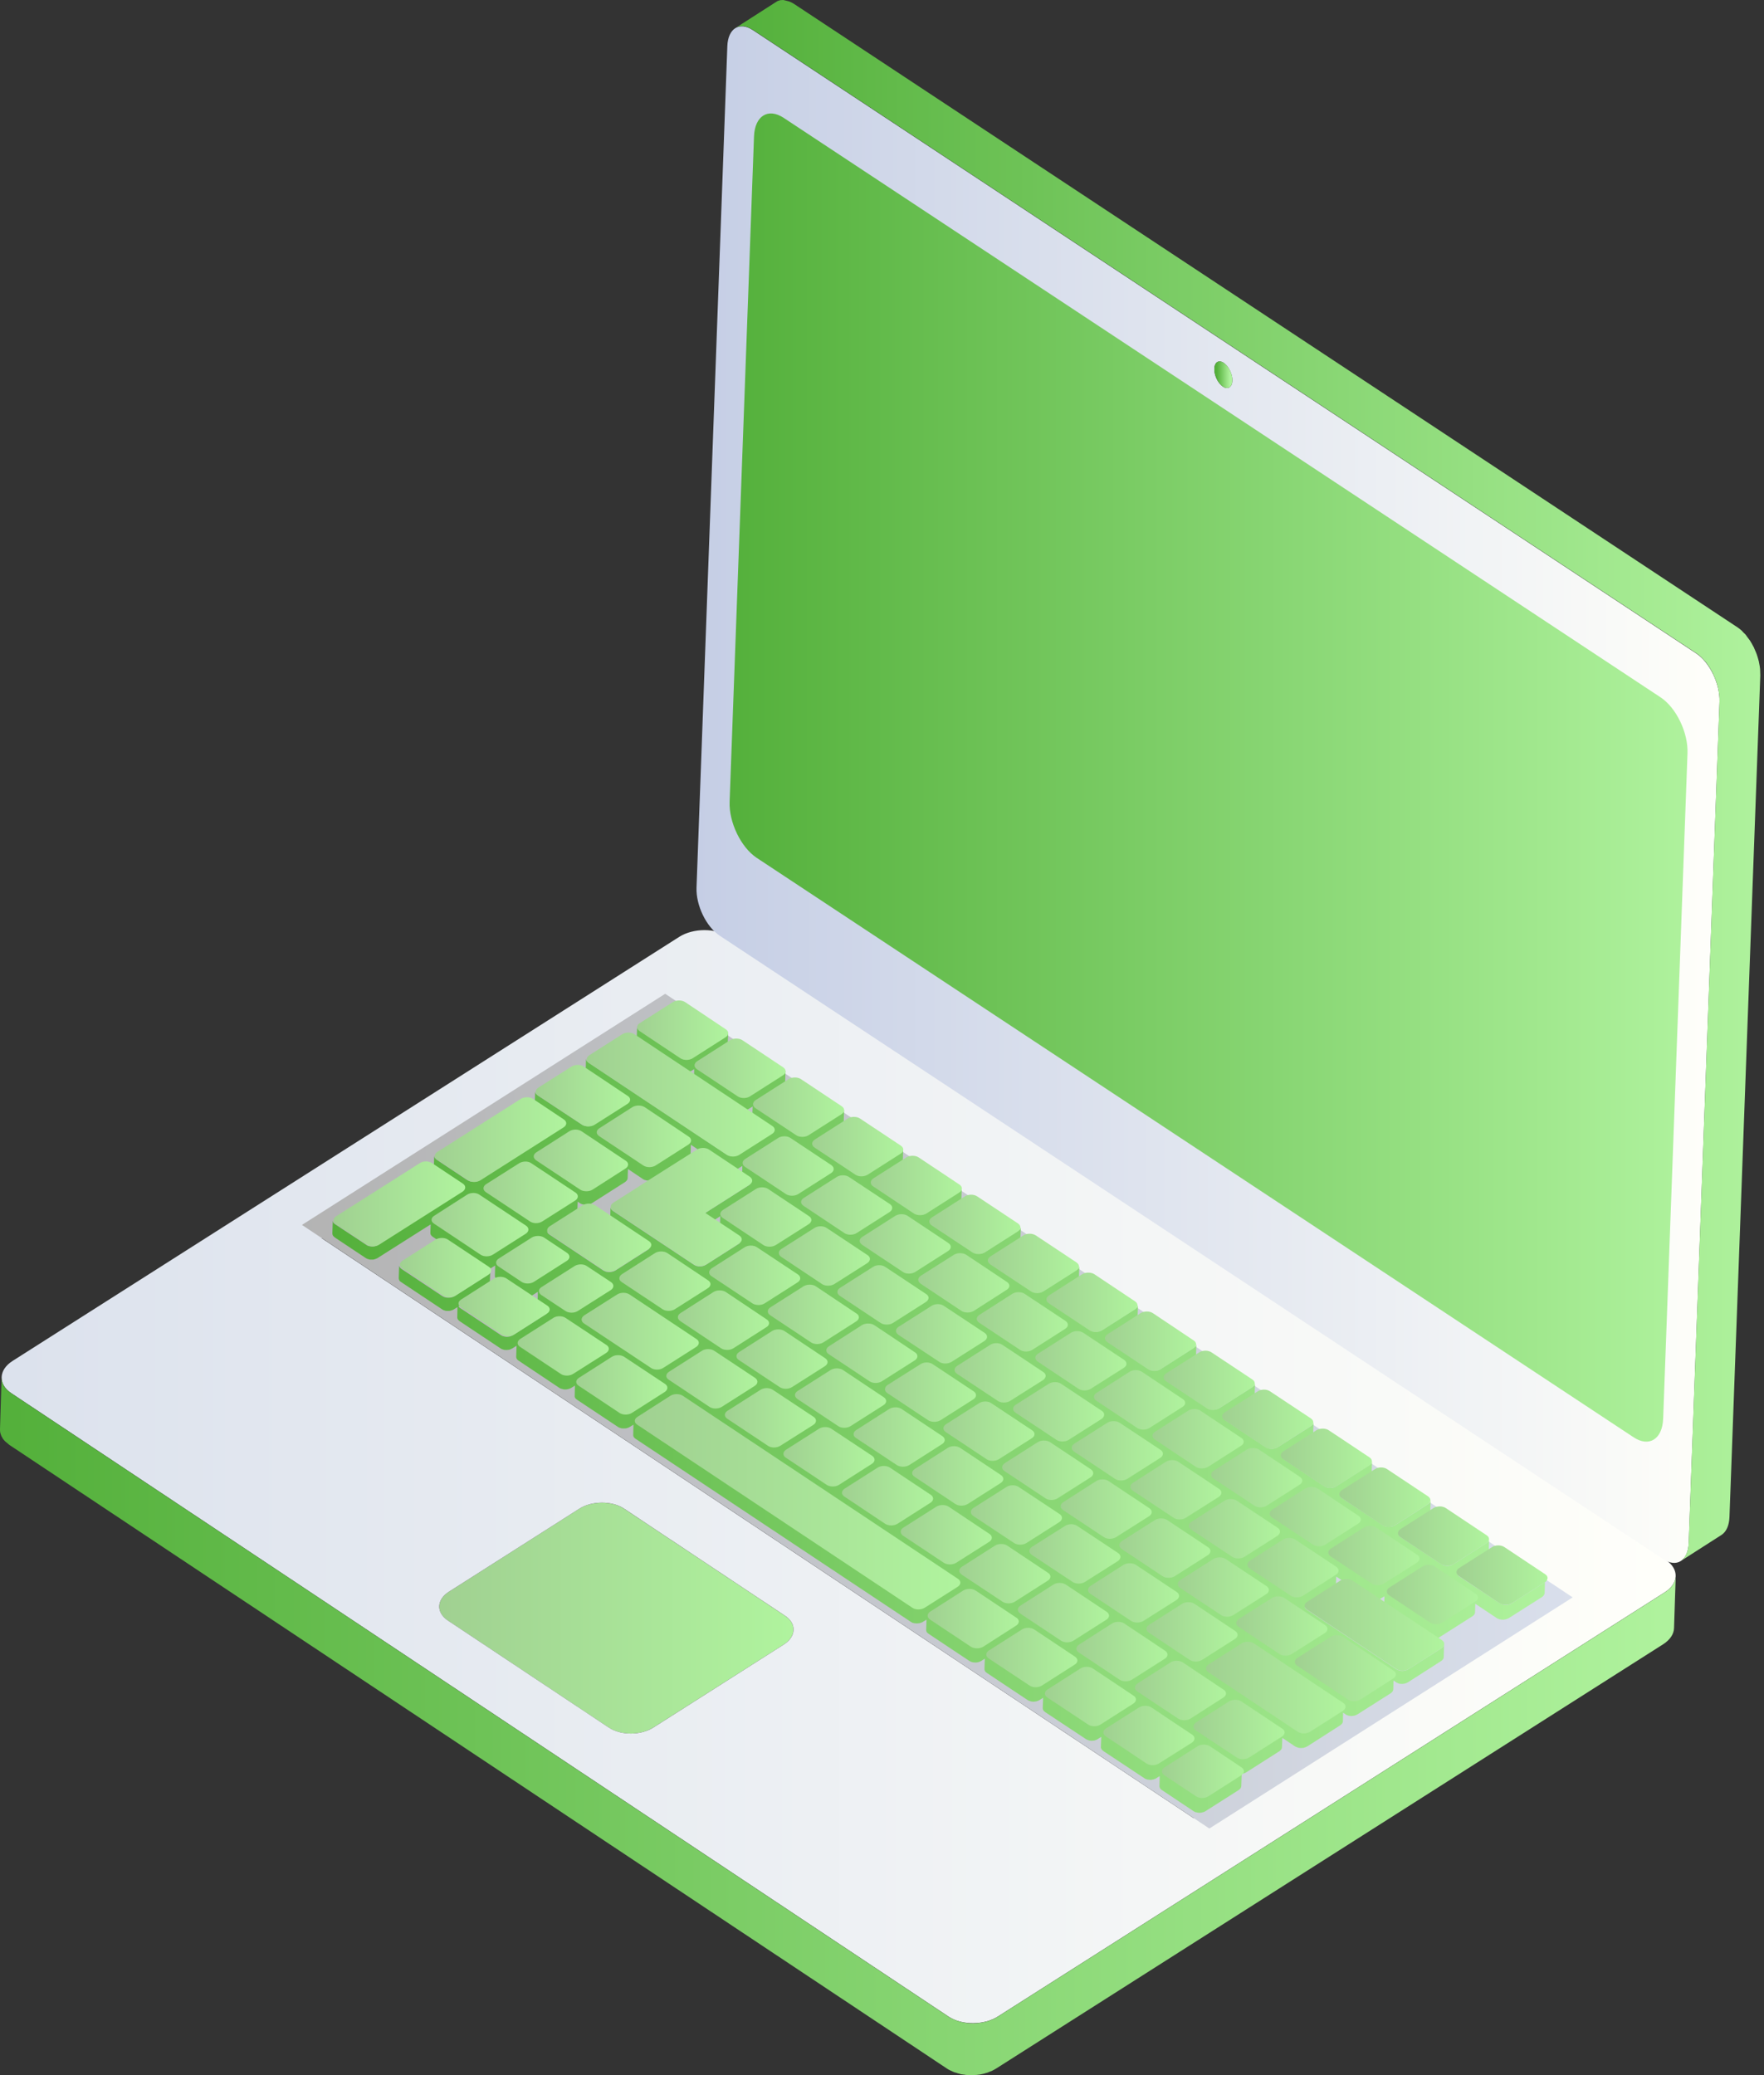 <?xml version="1.0" encoding="UTF-8"?>
<svg width="68px" height="80px" viewBox="0 0 68 80" version="1.1" xmlns="http://www.w3.org/2000/svg" xmlns:xlink="http://www.w3.org/1999/xlink">
    <rect x="0" y="0" width="68" height="80" fill="#333333" stroke="none"/>
    <title>Frame 8</title>
    <defs>
        <linearGradient x1="0.005%" y1="49.987%" x2="100.006%" y2="49.987%" id="linearGradient-1">
            <stop stop-color="#A0D091" offset="0%"></stop>
            <stop stop-color="#B0F49E" offset="100%"></stop>
        </linearGradient>
        <linearGradient x1="-0.003%" y1="50.011%" x2="100%" y2="50.011%" id="linearGradient-2">
            <stop stop-color="#DCE2ED" offset="0%"></stop>
            <stop stop-color="#FFFFFA" offset="100%"></stop>
        </linearGradient>
        <linearGradient x1="-0.002%" y1="49.999%" x2="99.997%" y2="49.999%" id="linearGradient-3">
            <stop stop-color="#54B03B" offset="0%"></stop>
            <stop stop-color="#AFF29D" offset="100%"></stop>
        </linearGradient>
        <linearGradient x1="-0.001%" y1="49.994%" x2="99.998%" y2="49.994%" id="linearGradient-4">
            <stop stop-color="#B3B3B3" offset="0%"></stop>
            <stop stop-color="#D9DFEC" offset="100%"></stop>
        </linearGradient>
        <linearGradient x1="-0.006%" y1="50.004%" x2="99.991%" y2="50.004%" id="linearGradient-5">
            <stop stop-color="#C5CEE5" offset="0%"></stop>
            <stop stop-color="#FFFFFA" offset="100%"></stop>
        </linearGradient>
        <linearGradient x1="-0.001%" y1="49.994%" x2="100%" y2="49.994%" id="linearGradient-6">
            <stop stop-color="#54B03B" offset="0%"></stop>
            <stop stop-color="#AFF29D" offset="100%"></stop>
        </linearGradient>
        <linearGradient x1="-0.015%" y1="50.007%" x2="99.997%" y2="50.007%" id="linearGradient-7">
            <stop stop-color="#54B03B" offset="0%"></stop>
            <stop stop-color="#AFF29D" offset="100%"></stop>
        </linearGradient>
        <linearGradient x1="15.213%" y1="50.275%" x2="84.793%" y2="50.275%" id="linearGradient-8">
            <stop stop-color="#54B03B" offset="0%"></stop>
            <stop stop-color="#AFF29D" offset="100%"></stop>
        </linearGradient>
        <linearGradient x1="0.055%" y1="49.928%" x2="100.082%" y2="49.928%" id="linearGradient-9">
            <stop stop-color="#54B03B" offset="0%"></stop>
            <stop stop-color="#AFF29D" offset="100%"></stop>
        </linearGradient>
        <linearGradient x1="-0.008%" y1="50.067%" x2="100.045%" y2="50.067%" id="linearGradient-10">
            <stop stop-color="#A0D091" offset="0%"></stop>
            <stop stop-color="#B0F49E" offset="100%"></stop>
        </linearGradient>
        <linearGradient x1="-0.009%" y1="50.072%" x2="100.045%" y2="50.072%" id="linearGradient-11">
            <stop stop-color="#A0D091" offset="0%"></stop>
            <stop stop-color="#B0F49E" offset="100%"></stop>
        </linearGradient>
        <linearGradient x1="-0.008%" y1="50.069%" x2="100.044%" y2="50.069%" id="linearGradient-12">
            <stop stop-color="#A0D091" offset="0%"></stop>
            <stop stop-color="#B0F49E" offset="100%"></stop>
        </linearGradient>
        <linearGradient x1="-0.008%" y1="50.068%" x2="100.046%" y2="50.068%" id="linearGradient-13">
            <stop stop-color="#A0D091" offset="0%"></stop>
            <stop stop-color="#B0F49E" offset="100%"></stop>
        </linearGradient>
        <linearGradient x1="-0.009%" y1="50.071%" x2="100.046%" y2="50.071%" id="linearGradient-14">
            <stop stop-color="#A0D091" offset="0%"></stop>
            <stop stop-color="#B0F49E" offset="100%"></stop>
        </linearGradient>
        <linearGradient x1="-0.009%" y1="50.071%" x2="100.046%" y2="50.071%" id="linearGradient-15">
            <stop stop-color="#A0D091" offset="0%"></stop>
            <stop stop-color="#B0F49E" offset="100%"></stop>
        </linearGradient>
        <linearGradient x1="-0.008%" y1="50.069%" x2="100.045%" y2="50.069%" id="linearGradient-16">
            <stop stop-color="#A0D091" offset="0%"></stop>
            <stop stop-color="#B0F49E" offset="100%"></stop>
        </linearGradient>
        <linearGradient x1="-0.009%" y1="50.069%" x2="100.046%" y2="50.069%" id="linearGradient-17">
            <stop stop-color="#A0D091" offset="0%"></stop>
            <stop stop-color="#B0F49E" offset="100%"></stop>
        </linearGradient>
        <linearGradient x1="-0.009%" y1="50.068%" x2="100.045%" y2="50.068%" id="linearGradient-18">
            <stop stop-color="#A0D091" offset="0%"></stop>
            <stop stop-color="#B0F49E" offset="100%"></stop>
        </linearGradient>
        <linearGradient x1="-0.01%" y1="50.067%" x2="100.045%" y2="50.067%" id="linearGradient-19">
            <stop stop-color="#A0D091" offset="0%"></stop>
            <stop stop-color="#B0F49E" offset="100%"></stop>
        </linearGradient>
        <linearGradient x1="-0.008%" y1="50.068%" x2="100.045%" y2="50.068%" id="linearGradient-20">
            <stop stop-color="#A0D091" offset="0%"></stop>
            <stop stop-color="#B0F49E" offset="100%"></stop>
        </linearGradient>
        <linearGradient x1="-0.009%" y1="50.07%" x2="100.044%" y2="50.07%" id="linearGradient-21">
            <stop stop-color="#A0D091" offset="0%"></stop>
            <stop stop-color="#B0F49E" offset="100%"></stop>
        </linearGradient>
        <linearGradient x1="-0.009%" y1="50.071%" x2="100.047%" y2="50.071%" id="linearGradient-22">
            <stop stop-color="#A0D091" offset="0%"></stop>
            <stop stop-color="#B0F49E" offset="100%"></stop>
        </linearGradient>
        <linearGradient x1="-0.008%" y1="50.069%" x2="100.046%" y2="50.069%" id="linearGradient-23">
            <stop stop-color="#A0D091" offset="0%"></stop>
            <stop stop-color="#B0F49E" offset="100%"></stop>
        </linearGradient>
        <linearGradient x1="-0.01%" y1="50.071%" x2="100.046%" y2="50.071%" id="linearGradient-24">
            <stop stop-color="#A0D091" offset="0%"></stop>
            <stop stop-color="#B0F49E" offset="100%"></stop>
        </linearGradient>
        <linearGradient x1="-0.009%" y1="50.069%" x2="100.045%" y2="50.069%" id="linearGradient-25">
            <stop stop-color="#A0D091" offset="0%"></stop>
            <stop stop-color="#B0F49E" offset="100%"></stop>
        </linearGradient>
        <linearGradient x1="-0.008%" y1="50.068%" x2="100.044%" y2="50.068%" id="linearGradient-26">
            <stop stop-color="#A0D091" offset="0%"></stop>
            <stop stop-color="#B0F49E" offset="100%"></stop>
        </linearGradient>
        <linearGradient x1="-0.008%" y1="50.068%" x2="100.045%" y2="50.068%" id="linearGradient-27">
            <stop stop-color="#A0D091" offset="0%"></stop>
            <stop stop-color="#B0F49E" offset="100%"></stop>
        </linearGradient>
        <linearGradient x1="-0.011%" y1="50.067%" x2="100.045%" y2="50.067%" id="linearGradient-28">
            <stop stop-color="#A0D091" offset="0%"></stop>
            <stop stop-color="#B0F49E" offset="100%"></stop>
        </linearGradient>
        <linearGradient x1="-0.009%" y1="50.069%" x2="100.045%" y2="50.069%" id="linearGradient-29">
            <stop stop-color="#A0D091" offset="0%"></stop>
            <stop stop-color="#B0F49E" offset="100%"></stop>
        </linearGradient>
        <linearGradient x1="-0.01%" y1="50.07%" x2="100.044%" y2="50.07%" id="linearGradient-30">
            <stop stop-color="#A0D091" offset="0%"></stop>
            <stop stop-color="#B0F49E" offset="100%"></stop>
        </linearGradient>
        <linearGradient x1="-0.008%" y1="50.072%" x2="100.045%" y2="50.072%" id="linearGradient-31">
            <stop stop-color="#A0D091" offset="0%"></stop>
            <stop stop-color="#B0F49E" offset="100%"></stop>
        </linearGradient>
        <linearGradient x1="-0.008%" y1="50.069%" x2="100.046%" y2="50.069%" id="linearGradient-32">
            <stop stop-color="#A0D091" offset="0%"></stop>
            <stop stop-color="#B0F49E" offset="100%"></stop>
        </linearGradient>
        <linearGradient x1="-0.008%" y1="50.072%" x2="100.045%" y2="50.072%" id="linearGradient-33">
            <stop stop-color="#A0D091" offset="0%"></stop>
            <stop stop-color="#B0F49E" offset="100%"></stop>
        </linearGradient>
        <linearGradient x1="-0.009%" y1="50.071%" x2="100.045%" y2="50.071%" id="linearGradient-34">
            <stop stop-color="#A0D091" offset="0%"></stop>
            <stop stop-color="#B0F49E" offset="100%"></stop>
        </linearGradient>
        <linearGradient x1="-0.008%" y1="50.071%" x2="100.044%" y2="50.071%" id="linearGradient-35">
            <stop stop-color="#A0D091" offset="0%"></stop>
            <stop stop-color="#B0F49E" offset="100%"></stop>
        </linearGradient>
        <linearGradient x1="-0.008%" y1="50.069%" x2="100.046%" y2="50.069%" id="linearGradient-36">
            <stop stop-color="#A0D091" offset="0%"></stop>
            <stop stop-color="#B0F49E" offset="100%"></stop>
        </linearGradient>
        <linearGradient x1="-0.009%" y1="50.071%" x2="100.045%" y2="50.071%" id="linearGradient-37">
            <stop stop-color="#A0D091" offset="0%"></stop>
            <stop stop-color="#B0F49E" offset="100%"></stop>
        </linearGradient>
        <linearGradient x1="-0.008%" y1="50.068%" x2="100.044%" y2="50.068%" id="linearGradient-38">
            <stop stop-color="#A0D091" offset="0%"></stop>
            <stop stop-color="#B0F49E" offset="100%"></stop>
        </linearGradient>
        <linearGradient x1="-0.01%" y1="50.069%" x2="100.044%" y2="50.069%" id="linearGradient-39">
            <stop stop-color="#A0D091" offset="0%"></stop>
            <stop stop-color="#B0F49E" offset="100%"></stop>
        </linearGradient>
        <linearGradient x1="-0.009%" y1="50.068%" x2="100.046%" y2="50.068%" id="linearGradient-40">
            <stop stop-color="#A0D091" offset="0%"></stop>
            <stop stop-color="#B0F49E" offset="100%"></stop>
        </linearGradient>
        <linearGradient x1="-0.009%" y1="50.069%" x2="100.044%" y2="50.069%" id="linearGradient-41">
            <stop stop-color="#A0D091" offset="0%"></stop>
            <stop stop-color="#B0F49E" offset="100%"></stop>
        </linearGradient>
        <linearGradient x1="-0.008%" y1="50.071%" x2="100.045%" y2="50.071%" id="linearGradient-42">
            <stop stop-color="#A0D091" offset="0%"></stop>
            <stop stop-color="#B0F49E" offset="100%"></stop>
        </linearGradient>
        <linearGradient x1="-0.01%" y1="50.069%" x2="100.045%" y2="50.069%" id="linearGradient-43">
            <stop stop-color="#A0D091" offset="0%"></stop>
            <stop stop-color="#B0F49E" offset="100%"></stop>
        </linearGradient>
        <linearGradient x1="-0.01%" y1="50.071%" x2="100.045%" y2="50.071%" id="linearGradient-44">
            <stop stop-color="#A0D091" offset="0%"></stop>
            <stop stop-color="#B0F49E" offset="100%"></stop>
        </linearGradient>
        <linearGradient x1="-0.011%" y1="50.068%" x2="100.045%" y2="50.068%" id="linearGradient-45">
            <stop stop-color="#A0D091" offset="0%"></stop>
            <stop stop-color="#B0F49E" offset="100%"></stop>
        </linearGradient>
        <linearGradient x1="-0.009%" y1="50.07%" x2="100.046%" y2="50.07%" id="linearGradient-46">
            <stop stop-color="#A0D091" offset="0%"></stop>
            <stop stop-color="#B0F49E" offset="100%"></stop>
        </linearGradient>
        <linearGradient x1="-0.008%" y1="50.07%" x2="100.044%" y2="50.07%" id="linearGradient-47">
            <stop stop-color="#A0D091" offset="0%"></stop>
            <stop stop-color="#B0F49E" offset="100%"></stop>
        </linearGradient>
        <linearGradient x1="-0.009%" y1="50.068%" x2="100.045%" y2="50.068%" id="linearGradient-48">
            <stop stop-color="#A0D091" offset="0%"></stop>
            <stop stop-color="#B0F49E" offset="100%"></stop>
        </linearGradient>
        <linearGradient x1="-0.008%" y1="50.069%" x2="100.047%" y2="50.069%" id="linearGradient-49">
            <stop stop-color="#A0D091" offset="0%"></stop>
            <stop stop-color="#B0F49E" offset="100%"></stop>
        </linearGradient>
        <linearGradient x1="-0.009%" y1="50.071%" x2="100.046%" y2="50.071%" id="linearGradient-50">
            <stop stop-color="#A0D091" offset="0%"></stop>
            <stop stop-color="#B0F49E" offset="100%"></stop>
        </linearGradient>
        <linearGradient x1="-0.008%" y1="50.069%" x2="100.045%" y2="50.069%" id="linearGradient-51">
            <stop stop-color="#A0D091" offset="0%"></stop>
            <stop stop-color="#B0F49E" offset="100%"></stop>
        </linearGradient>
        <linearGradient x1="-0.009%" y1="50.071%" x2="100.045%" y2="50.071%" id="linearGradient-52">
            <stop stop-color="#A0D091" offset="0%"></stop>
            <stop stop-color="#B0F49E" offset="100%"></stop>
        </linearGradient>
        <linearGradient x1="-0.009%" y1="50.069%" x2="100.046%" y2="50.069%" id="linearGradient-53">
            <stop stop-color="#A0D091" offset="0%"></stop>
            <stop stop-color="#B0F49E" offset="100%"></stop>
        </linearGradient>
        <linearGradient x1="-0.009%" y1="50.07%" x2="100.045%" y2="50.07%" id="linearGradient-54">
            <stop stop-color="#A0D091" offset="0%"></stop>
            <stop stop-color="#B0F49E" offset="100%"></stop>
        </linearGradient>
        <linearGradient x1="-0.008%" y1="50.068%" x2="100.045%" y2="50.068%" id="linearGradient-55">
            <stop stop-color="#A0D091" offset="0%"></stop>
            <stop stop-color="#B0F49E" offset="100%"></stop>
        </linearGradient>
        <linearGradient x1="-0.01%" y1="50.068%" x2="100.045%" y2="50.068%" id="linearGradient-56">
            <stop stop-color="#A0D091" offset="0%"></stop>
            <stop stop-color="#B0F49E" offset="100%"></stop>
        </linearGradient>
        <linearGradient x1="-0.01%" y1="50.067%" x2="100.045%" y2="50.067%" id="linearGradient-57">
            <stop stop-color="#A0D091" offset="0%"></stop>
            <stop stop-color="#B0F49E" offset="100%"></stop>
        </linearGradient>
        <linearGradient x1="-0.01%" y1="50.071%" x2="100.046%" y2="50.071%" id="linearGradient-58">
            <stop stop-color="#A0D091" offset="0%"></stop>
            <stop stop-color="#B0F49E" offset="100%"></stop>
        </linearGradient>
        <linearGradient x1="-0.01%" y1="50.071%" x2="100.046%" y2="50.071%" id="linearGradient-59">
            <stop stop-color="#A0D091" offset="0%"></stop>
            <stop stop-color="#B0F49E" offset="100%"></stop>
        </linearGradient>
        <linearGradient x1="-0.009%" y1="50.072%" x2="100.044%" y2="50.072%" id="linearGradient-60">
            <stop stop-color="#A0D091" offset="0%"></stop>
            <stop stop-color="#B0F49E" offset="100%"></stop>
        </linearGradient>
        <linearGradient x1="-0.008%" y1="50.068%" x2="100.045%" y2="50.068%" id="linearGradient-61">
            <stop stop-color="#A0D091" offset="0%"></stop>
            <stop stop-color="#B0F49E" offset="100%"></stop>
        </linearGradient>
        <linearGradient x1="-0.009%" y1="50.07%" x2="100.047%" y2="50.07%" id="linearGradient-62">
            <stop stop-color="#A0D091" offset="0%"></stop>
            <stop stop-color="#B0F49E" offset="100%"></stop>
        </linearGradient>
        <linearGradient x1="-0.009%" y1="50.069%" x2="100.046%" y2="50.069%" id="linearGradient-63">
            <stop stop-color="#A0D091" offset="0%"></stop>
            <stop stop-color="#B0F49E" offset="100%"></stop>
        </linearGradient>
        <linearGradient x1="-0.01%" y1="50.071%" x2="100.046%" y2="50.071%" id="linearGradient-64">
            <stop stop-color="#A0D091" offset="0%"></stop>
            <stop stop-color="#B0F49E" offset="100%"></stop>
        </linearGradient>
        <linearGradient x1="-0.01%" y1="50.072%" x2="100.045%" y2="50.072%" id="linearGradient-65">
            <stop stop-color="#A0D091" offset="0%"></stop>
            <stop stop-color="#B0F49E" offset="100%"></stop>
        </linearGradient>
        <linearGradient x1="-0.008%" y1="50.069%" x2="100.047%" y2="50.069%" id="linearGradient-66">
            <stop stop-color="#A0D091" offset="0%"></stop>
            <stop stop-color="#B0F49E" offset="100%"></stop>
        </linearGradient>
        <linearGradient x1="-0.008%" y1="50.067%" x2="100.045%" y2="50.067%" id="linearGradient-67">
            <stop stop-color="#A0D091" offset="0%"></stop>
            <stop stop-color="#B0F49E" offset="100%"></stop>
        </linearGradient>
        <linearGradient x1="-0.009%" y1="50.07%" x2="100.047%" y2="50.07%" id="linearGradient-68">
            <stop stop-color="#A0D091" offset="0%"></stop>
            <stop stop-color="#B0F49E" offset="100%"></stop>
        </linearGradient>
        <linearGradient x1="-0.011%" y1="50.068%" x2="100.044%" y2="50.068%" id="linearGradient-69">
            <stop stop-color="#A0D091" offset="0%"></stop>
            <stop stop-color="#B0F49E" offset="100%"></stop>
        </linearGradient>
        <linearGradient x1="-0.009%" y1="50.068%" x2="100.044%" y2="50.068%" id="linearGradient-70">
            <stop stop-color="#A0D091" offset="0%"></stop>
            <stop stop-color="#B0F49E" offset="100%"></stop>
        </linearGradient>
        <linearGradient x1="-0.01%" y1="50.069%" x2="100.046%" y2="50.069%" id="linearGradient-71">
            <stop stop-color="#A0D091" offset="0%"></stop>
            <stop stop-color="#B0F49E" offset="100%"></stop>
        </linearGradient>
        <linearGradient x1="-0.01%" y1="50.068%" x2="100.045%" y2="50.068%" id="linearGradient-72">
            <stop stop-color="#A0D091" offset="0%"></stop>
            <stop stop-color="#B0F49E" offset="100%"></stop>
        </linearGradient>
        <linearGradient x1="-0.011%" y1="50.07%" x2="100.045%" y2="50.07%" id="linearGradient-73">
            <stop stop-color="#A0D091" offset="0%"></stop>
            <stop stop-color="#B0F49E" offset="100%"></stop>
        </linearGradient>
        <linearGradient x1="-0.007%" y1="50.071%" x2="100.045%" y2="50.071%" id="linearGradient-74">
            <stop stop-color="#A0D091" offset="0%"></stop>
            <stop stop-color="#B0F49E" offset="100%"></stop>
        </linearGradient>
        <linearGradient x1="-0.009%" y1="50.07%" x2="100.044%" y2="50.07%" id="linearGradient-75">
            <stop stop-color="#A0D091" offset="0%"></stop>
            <stop stop-color="#B0F49E" offset="100%"></stop>
        </linearGradient>
        <linearGradient x1="-0.01%" y1="50.068%" x2="100.045%" y2="50.068%" id="linearGradient-76">
            <stop stop-color="#A0D091" offset="0%"></stop>
            <stop stop-color="#B0F49E" offset="100%"></stop>
        </linearGradient>
        <linearGradient x1="-0.009%" y1="50.068%" x2="100.046%" y2="50.068%" id="linearGradient-77">
            <stop stop-color="#A0D091" offset="0%"></stop>
            <stop stop-color="#B0F49E" offset="100%"></stop>
        </linearGradient>
        <linearGradient x1="-0.01%" y1="50.071%" x2="100.046%" y2="50.071%" id="linearGradient-78">
            <stop stop-color="#A0D091" offset="0%"></stop>
            <stop stop-color="#B0F49E" offset="100%"></stop>
        </linearGradient>
        <linearGradient x1="-0.009%" y1="50.072%" x2="100.046%" y2="50.072%" id="linearGradient-79">
            <stop stop-color="#A0D091" offset="0%"></stop>
            <stop stop-color="#B0F49E" offset="100%"></stop>
        </linearGradient>
        <linearGradient x1="-0.009%" y1="50.068%" x2="100.045%" y2="50.068%" id="linearGradient-80">
            <stop stop-color="#A0D091" offset="0%"></stop>
            <stop stop-color="#B0F49E" offset="100%"></stop>
        </linearGradient>
        <linearGradient x1="-0.01%" y1="50.069%" x2="100.044%" y2="50.069%" id="linearGradient-81">
            <stop stop-color="#A0D091" offset="0%"></stop>
            <stop stop-color="#B0F49E" offset="100%"></stop>
        </linearGradient>
        <linearGradient x1="-0.01%" y1="50.069%" x2="100.044%" y2="50.069%" id="linearGradient-82">
            <stop stop-color="#A0D091" offset="0%"></stop>
            <stop stop-color="#B0F49E" offset="100%"></stop>
        </linearGradient>
        <linearGradient x1="-0.008%" y1="50.071%" x2="100.044%" y2="50.071%" id="linearGradient-83">
            <stop stop-color="#A0D091" offset="0%"></stop>
            <stop stop-color="#B0F49E" offset="100%"></stop>
        </linearGradient>
        <linearGradient x1="-0.01%" y1="50.069%" x2="100.047%" y2="50.069%" id="linearGradient-84">
            <stop stop-color="#A0D091" offset="0%"></stop>
            <stop stop-color="#B0F49E" offset="100%"></stop>
        </linearGradient>
        <linearGradient x1="-0.009%" y1="50.068%" x2="100.045%" y2="50.068%" id="linearGradient-85">
            <stop stop-color="#A0D091" offset="0%"></stop>
            <stop stop-color="#B0F49E" offset="100%"></stop>
        </linearGradient>
        <linearGradient x1="-0.01%" y1="50.069%" x2="100.045%" y2="50.069%" id="linearGradient-86">
            <stop stop-color="#A0D091" offset="0%"></stop>
            <stop stop-color="#B0F49E" offset="100%"></stop>
        </linearGradient>
        <linearGradient x1="-0.008%" y1="50.069%" x2="100.046%" y2="50.069%" id="linearGradient-87">
            <stop stop-color="#A0D091" offset="0%"></stop>
            <stop stop-color="#B0F49E" offset="100%"></stop>
        </linearGradient>
        <linearGradient x1="-0.01%" y1="50.069%" x2="100.044%" y2="50.069%" id="linearGradient-88">
            <stop stop-color="#A0D091" offset="0%"></stop>
            <stop stop-color="#B0F49E" offset="100%"></stop>
        </linearGradient>
        <linearGradient x1="-0.011%" y1="50.069%" x2="100.047%" y2="50.069%" id="linearGradient-89">
            <stop stop-color="#A0D091" offset="0%"></stop>
            <stop stop-color="#B0F49E" offset="100%"></stop>
        </linearGradient>
        <linearGradient x1="-0.01%" y1="50.068%" x2="100.045%" y2="50.068%" id="linearGradient-90">
            <stop stop-color="#A0D091" offset="0%"></stop>
            <stop stop-color="#B0F49E" offset="100%"></stop>
        </linearGradient>
        <linearGradient x1="-0.008%" y1="50.069%" x2="100.044%" y2="50.069%" id="linearGradient-91">
            <stop stop-color="#A0D091" offset="0%"></stop>
            <stop stop-color="#B0F49E" offset="100%"></stop>
        </linearGradient>
        <linearGradient x1="-0.008%" y1="50.068%" x2="100.046%" y2="50.068%" id="linearGradient-92">
            <stop stop-color="#A0D091" offset="0%"></stop>
            <stop stop-color="#B0F49E" offset="100%"></stop>
        </linearGradient>
        <linearGradient x1="-0.009%" y1="50.067%" x2="100.044%" y2="50.067%" id="linearGradient-93">
            <stop stop-color="#A0D091" offset="0%"></stop>
            <stop stop-color="#B0F49E" offset="100%"></stop>
        </linearGradient>
        <linearGradient x1="-0.008%" y1="50.068%" x2="100.045%" y2="50.068%" id="linearGradient-94">
            <stop stop-color="#A0D091" offset="0%"></stop>
            <stop stop-color="#B0F49E" offset="100%"></stop>
        </linearGradient>
        <linearGradient x1="-0.009%" y1="50.07%" x2="100.045%" y2="50.07%" id="linearGradient-95">
            <stop stop-color="#A0D091" offset="0%"></stop>
            <stop stop-color="#B0F49E" offset="100%"></stop>
        </linearGradient>
        <linearGradient x1="-0.008%" y1="50.07%" x2="100.044%" y2="50.07%" id="linearGradient-96">
            <stop stop-color="#A0D091" offset="0%"></stop>
            <stop stop-color="#B0F49E" offset="100%"></stop>
        </linearGradient>
        <linearGradient x1="-0.009%" y1="50.07%" x2="100.045%" y2="50.07%" id="linearGradient-97">
            <stop stop-color="#A0D091" offset="0%"></stop>
            <stop stop-color="#B0F49E" offset="100%"></stop>
        </linearGradient>
        <linearGradient x1="-0.009%" y1="50.068%" x2="100.046%" y2="50.068%" id="linearGradient-98">
            <stop stop-color="#A0D091" offset="0%"></stop>
            <stop stop-color="#B0F49E" offset="100%"></stop>
        </linearGradient>
        <linearGradient x1="-0.009%" y1="50.071%" x2="100.046%" y2="50.071%" id="linearGradient-99">
            <stop stop-color="#A0D091" offset="0%"></stop>
            <stop stop-color="#B0F49E" offset="100%"></stop>
        </linearGradient>
        <linearGradient x1="-0.009%" y1="50.07%" x2="100.046%" y2="50.07%" id="linearGradient-100">
            <stop stop-color="#A0D091" offset="0%"></stop>
            <stop stop-color="#B0F49E" offset="100%"></stop>
        </linearGradient>
        <linearGradient x1="-0.008%" y1="50.067%" x2="100.046%" y2="50.067%" id="linearGradient-101">
            <stop stop-color="#A0D091" offset="0%"></stop>
            <stop stop-color="#B0F49E" offset="100%"></stop>
        </linearGradient>
        <linearGradient x1="-0.007%" y1="50.072%" x2="100.044%" y2="50.072%" id="linearGradient-102">
            <stop stop-color="#A0D091" offset="0%"></stop>
            <stop stop-color="#B0F49E" offset="100%"></stop>
        </linearGradient>
    </defs>
    <g id="Page-1" stroke="none" stroke-width="1" fill="none" fill-rule="evenodd">
        <g id="Frame-8" fill-rule="nonzero">
            <path d="M17.311,61.36 C16.824,61.669 16.804,62.173 17.266,62.477 L23.466,66.601 C23.931,66.91 24.699,66.91 25.189,66.597 L30.21,63.402 C30.697,63.092 30.719,62.588 30.255,62.288 L24.055,58.161 C23.59,57.854 22.819,57.855 22.331,58.164 L17.311,61.36 Z" id="Path" fill="url(#linearGradient-1)"></path>
            <path d="M64.225,60.146 L28.094,36.114 C27.582,35.771 26.729,35.774 26.185,36.117 L0.484,52.467 C-0.057,52.81 -0.079,53.367 0.433,53.707 L36.564,77.742 C37.076,78.083 37.932,78.083 38.473,77.736 L64.174,61.387 C64.715,61.043 64.737,60.493 64.225,60.146 Z M30.212,63.401 L25.191,66.597 C24.701,66.91 23.933,66.91 23.468,66.6 L17.268,62.476 C16.803,62.17 16.823,61.665 17.313,61.359 L22.333,58.163 C22.82,57.853 23.595,57.853 24.057,58.16 L30.257,62.287 C30.718,62.587 30.699,63.092 30.212,63.401 Z M46.016,70.094 L12.4,47.736 L25.856,39.168 L59.472,61.535 L46.016,70.094 Z" id="Shape" fill="url(#linearGradient-2)"></path>
            <path d="M0.079,53.252 C0.079,53.259 0.079,53.265 0.082,53.271 C0.096,53.317 0.115,53.367 0.141,53.413 C0.146,53.419 0.149,53.429 0.155,53.435 C0.183,53.481 0.217,53.528 0.259,53.568 C0.284,53.596 0.318,53.624 0.349,53.645 C0.377,53.67 0.4,53.695 0.431,53.71 L36.562,77.746 C36.638,77.799 36.73,77.842 36.823,77.876 C36.854,77.891 36.888,77.901 36.925,77.913 C36.967,77.925 37.012,77.941 37.057,77.953 C37.111,77.963 37.164,77.975 37.22,77.984 C37.232,77.984 37.246,77.987 37.26,77.99 C37.336,77.997 37.412,78.006 37.488,78.006 C37.499,78.006 37.51,78.006 37.525,78.006 C37.6,78.006 37.674,77.996 37.75,77.987 C37.761,77.987 37.772,77.984 37.784,77.984 C37.857,77.975 37.93,77.959 38.003,77.941 C38.017,77.938 38.029,77.935 38.043,77.928 C38.105,77.91 38.169,77.891 38.231,77.864 C38.242,77.86 38.254,77.857 38.265,77.851 C38.338,77.817 38.409,77.783 38.473,77.74 L64.175,61.39 C64.448,61.217 64.589,60.988 64.597,60.765 L64.532,62.764 C64.527,62.99 64.383,63.216 64.113,63.389 L38.411,79.739 C38.349,79.779 38.282,79.813 38.214,79.847 C38.209,79.847 38.206,79.847 38.203,79.85 C38.192,79.853 38.181,79.856 38.169,79.859 C38.127,79.878 38.09,79.896 38.048,79.909 C38.026,79.915 38.003,79.918 37.981,79.927 C37.967,79.93 37.955,79.936 37.941,79.94 C37.93,79.94 37.919,79.946 37.905,79.949 C37.86,79.961 37.815,79.968 37.77,79.977 C37.755,79.98 37.736,79.98 37.722,79.983 C37.71,79.983 37.699,79.986 37.688,79.986 C37.671,79.992 37.654,79.992 37.637,79.992 C37.592,79.995 37.547,79.998 37.505,79.998 C37.491,80.001 37.477,79.998 37.465,79.998 C37.454,79.998 37.44,79.998 37.429,79.998 C37.409,79.998 37.386,80.001 37.367,79.998 C37.316,79.998 37.268,79.995 37.218,79.992 L37.206,79.986 C37.189,79.986 37.175,79.983 37.161,79.98 C37.122,79.977 37.083,79.968 37.043,79.965 C37.026,79.961 37.012,79.952 36.995,79.949 C36.95,79.94 36.905,79.927 36.863,79.909 C36.84,79.903 36.812,79.899 36.79,79.89 C36.781,79.884 36.773,79.881 36.761,79.878 C36.669,79.835 36.578,79.8 36.5,79.745 L0.369,55.709 C0.363,55.706 0.358,55.703 0.352,55.697 C0.327,55.678 0.31,55.66 0.287,55.641 C0.256,55.613 0.222,55.592 0.194,55.564 C0.194,55.564 0.189,55.561 0.186,55.554 C0.155,55.52 0.127,55.489 0.104,55.456 C0.101,55.449 0.099,55.437 0.09,55.431 C0.087,55.421 0.082,55.415 0.079,55.403 C0.073,55.391 0.062,55.378 0.054,55.366 C0.042,55.335 0.031,55.304 0.023,55.276 C0.023,55.273 0.022,55.27 0.02,55.267 C0.017,55.257 0.017,55.254 0.014,55.248 C0.011,55.227 0.006,55.211 0.003,55.189 C0,55.158 0,55.131 0,55.106 C0,55.103 0,55.096 0,55.093 L0.062,53.095 C0.062,53.15 0.065,53.203 0.079,53.252 Z" id="Path" fill="url(#linearGradient-3)"></path>
            <polygon id="Path" fill="url(#linearGradient-4)" points="25.642 38.312 11.64 47.223 46.619 70.493 60.624 61.582"></polygon>
            <path d="M65.391,25.193 L29.021,1.161 C28.503,0.821 28.064,1.096 28.038,1.777 L26.85,34.219 C26.825,34.903 27.225,35.729 27.743,36.072 L64.113,60.107 C64.634,60.448 65.07,60.172 65.098,59.489 L66.286,27.05 C66.306,26.366 65.906,25.537 65.391,25.193 Z M47.143,14.905 C46.951,14.778 46.802,14.469 46.81,14.215 C46.819,13.961 46.982,13.863 47.174,13.989 C47.365,14.119 47.514,14.426 47.506,14.676 C47.498,14.93 47.331,15.032 47.143,14.905 Z" id="Shape" fill="url(#linearGradient-5)"></path>
            <path d="M28.126,30.907 C28.095,31.702 28.565,32.67 29.168,33.07 L62.967,55.406 C63.57,55.808 64.085,55.483 64.113,54.688 L65.051,29.044 C65.082,28.243 64.614,27.277 64.009,26.881 L30.212,4.545 C29.61,4.146 29.095,4.468 29.066,5.263 L28.126,30.907 Z" id="Path" fill="url(#linearGradient-6)"></path>
            <path d="M67.857,26.04 C67.857,25.975 67.849,25.808 67.849,25.796 C67.849,25.786 67.838,25.712 67.835,25.684 C67.829,25.641 67.821,25.604 67.812,25.561 C67.81,25.548 67.807,25.536 67.804,25.523 C67.804,25.517 67.801,25.508 67.801,25.499 C67.798,25.483 67.77,25.384 67.759,25.347 C67.75,25.316 67.739,25.282 67.728,25.251 L67.728,25.248 C67.728,25.248 67.705,25.186 67.694,25.158 C67.683,25.127 67.635,25.019 67.621,24.991 C67.621,24.988 67.621,24.988 67.621,24.988 C67.618,24.979 67.618,24.976 67.618,24.976 C67.601,24.945 67.536,24.824 67.517,24.79 C67.508,24.778 67.5,24.765 67.494,24.756 C67.489,24.747 67.486,24.741 67.48,24.728 C67.472,24.722 67.466,24.703 67.458,24.694 C67.432,24.657 67.359,24.558 67.345,24.543 C67.337,24.53 67.328,24.515 67.317,24.502 C67.305,24.49 67.294,24.474 67.283,24.459 C67.255,24.428 67.227,24.4 67.198,24.375 C67.182,24.36 67.165,24.338 67.145,24.317 C67.089,24.264 67.03,24.221 66.971,24.18 L30.6,0.145 C30.555,0.114 30.44,0.062 30.423,0.056 C30.415,0.053 30.206,0.003 30.198,0 C30.178,0 30.096,0.003 30.077,0.006 C30.074,0.006 30.071,0.012 30.065,0.012 C30.065,0.012 30.063,0.012 30.06,0.015 C30.049,0.015 30.037,0.019 30.026,0.022 C30.009,0.031 29.989,0.034 29.973,0.04 C29.956,0.053 29.939,0.062 29.925,0.071 C29.925,0.071 29.922,0.071 29.919,0.074 L28.345,1.083 C28.39,1.052 28.435,1.033 28.486,1.018 C28.489,1.018 28.491,1.018 28.491,1.018 C28.542,1.009 28.596,1.009 28.649,1.009 L28.663,1.009 C28.714,1.015 28.765,1.03 28.818,1.049 C28.829,1.052 28.967,1.114 29.026,1.154 L65.397,25.186 C65.456,25.23 65.515,25.273 65.571,25.325 C65.591,25.344 65.608,25.363 65.625,25.381 C65.664,25.424 65.703,25.462 65.743,25.511 C65.754,25.523 65.763,25.536 65.774,25.545 C65.822,25.61 65.864,25.672 65.906,25.737 C65.909,25.743 65.912,25.752 65.917,25.759 C65.963,25.833 66.005,25.907 66.044,25.988 C66.044,25.988 66.044,25.994 66.044,25.997 C66.084,26.077 66.117,26.164 66.148,26.247 L66.151,26.25 C66.179,26.334 66.205,26.421 66.224,26.504 C66.224,26.51 66.224,26.523 66.23,26.526 C66.247,26.603 66.261,26.687 66.269,26.764 C66.269,26.777 66.272,26.789 66.275,26.801 C66.281,26.882 66.286,26.968 66.284,27.046 L65.095,59.484 C65.084,59.825 64.966,60.066 64.791,60.181 L66.365,59.172 C66.54,59.057 66.658,58.819 66.669,58.479 L67.857,26.04 Z" id="Path" fill="url(#linearGradient-7)"></path>
            <path d="M47.174,13.988 C46.983,13.861 46.82,13.96 46.811,14.214 C46.803,14.469 46.949,14.778 47.143,14.905 C47.332,15.032 47.498,14.93 47.507,14.676 C47.518,14.425 47.366,14.118 47.174,13.988 Z" id="Path" fill="url(#linearGradient-8)"></path>
            <path d="M59.555,60.998 L58.282,61.806 C58.251,61.831 58.215,61.843 58.169,61.855 C58.13,61.868 58.088,61.874 58.048,61.874 L58.043,61.874 C58.001,61.874 57.964,61.868 57.927,61.855 C57.925,61.855 57.916,61.855 57.916,61.855 C57.877,61.843 57.843,61.827 57.812,61.806 L56.235,60.763 C56.21,60.741 56.19,60.72 56.179,60.698 L57.282,59.993 C57.347,59.949 57.387,59.894 57.387,59.838 L57.401,59.34 C57.401,59.398 57.364,59.451 57.297,59.494 L56.027,60.302 C55.993,60.324 55.956,60.339 55.92,60.352 L55.914,60.355 C55.872,60.364 55.835,60.37 55.793,60.37 C55.751,60.37 55.711,60.364 55.678,60.355 C55.678,60.355 55.666,60.352 55.661,60.352 C55.624,60.339 55.59,60.324 55.562,60.302 L53.985,59.256 C53.957,59.241 53.94,59.216 53.923,59.191 L55.03,58.489 C55.095,58.449 55.131,58.393 55.134,58.337 L55.148,57.836 C55.148,57.895 55.114,57.947 55.047,57.991 L53.774,58.801 C53.743,58.82 53.707,58.835 53.664,58.848 L53.662,58.848 C53.622,58.86 53.58,58.863 53.538,58.863 C53.498,58.863 53.456,58.86 53.419,58.851 C53.414,58.848 53.411,58.848 53.403,58.845 C53.366,58.832 53.332,58.82 53.304,58.801 L51.724,57.752 C51.699,57.734 51.679,57.715 51.665,57.688 L52.769,56.985 C52.837,56.945 52.873,56.889 52.873,56.83 L52.89,56.332 C52.89,56.385 52.853,56.441 52.786,56.484 L51.516,57.294 C51.485,57.316 51.446,57.332 51.406,57.344 L51.403,57.344 C51.361,57.356 51.322,57.363 51.282,57.363 L51.279,57.363 C51.24,57.363 51.198,57.356 51.161,57.347 C51.158,57.344 51.156,57.344 51.15,57.341 C51.113,57.332 51.08,57.316 51.049,57.298 L49.472,56.249 C49.447,56.23 49.427,56.205 49.41,56.184 L50.517,55.481 C50.581,55.435 50.618,55.386 50.618,55.33 L50.635,54.828 C50.635,54.856 50.623,54.887 50.604,54.909 C50.587,54.937 50.564,54.962 50.531,54.983 L49.261,55.788 C49.224,55.806 49.19,55.825 49.145,55.834 C49.145,55.834 49.145,55.834 49.142,55.837 C49.103,55.85 49.063,55.853 49.021,55.853 C48.979,55.853 48.942,55.85 48.906,55.84 L48.892,55.834 C48.855,55.822 48.821,55.809 48.788,55.791 L47.214,54.742 C47.188,54.723 47.169,54.699 47.154,54.68 L48.261,53.978 C48.329,53.928 48.362,53.879 48.365,53.823 L48.379,53.322 C48.379,53.353 48.368,53.384 48.351,53.405 C48.334,53.433 48.309,53.455 48.278,53.476 L47.008,54.284 C46.974,54.303 46.938,54.318 46.895,54.33 C46.895,54.33 46.895,54.33 46.893,54.333 C46.853,54.343 46.814,54.346 46.772,54.349 L46.769,54.349 C46.727,54.349 46.69,54.346 46.653,54.333 C46.651,54.333 46.642,54.333 46.636,54.333 C46.6,54.318 46.563,54.306 46.538,54.284 L44.961,53.235 C44.933,53.217 44.91,53.192 44.899,53.17 L46,52.468 C46.068,52.424 46.101,52.369 46.104,52.31 L46.118,51.812 C46.118,51.867 46.082,51.923 46.02,51.963 L44.744,52.777 C44.711,52.796 44.677,52.811 44.634,52.827 C44.595,52.836 44.553,52.842 44.511,52.842 L44.508,52.842 C44.466,52.842 44.429,52.836 44.392,52.827 C44.389,52.827 44.381,52.824 44.381,52.824 C44.339,52.811 44.308,52.796 44.277,52.777 L42.7,51.728 C42.675,51.713 42.655,51.691 42.644,51.666 L43.748,50.964 C43.812,50.921 43.849,50.865 43.852,50.806 L43.866,50.308 C43.866,50.364 43.829,50.419 43.762,50.463 L42.492,51.273 C42.458,51.295 42.421,51.31 42.385,51.323 L42.379,51.323 C42.343,51.332 42.3,51.338 42.258,51.338 L42.255,51.338 C42.216,51.338 42.176,51.332 42.14,51.323 C42.14,51.323 42.129,51.32 42.123,51.32 C42.086,51.31 42.053,51.292 42.024,51.273 L40.442,50.224 C40.417,50.209 40.397,50.184 40.383,50.163 L41.489,49.457 C41.554,49.414 41.591,49.361 41.591,49.303 L41.605,48.804 C41.605,48.86 41.568,48.916 41.503,48.959 L40.231,49.767 C40.2,49.788 40.163,49.807 40.121,49.816 L40.118,49.816 C40.076,49.825 40.036,49.835 39.997,49.835 L39.994,49.835 C39.955,49.835 39.916,49.825 39.876,49.819 C39.873,49.816 39.87,49.816 39.862,49.813 C39.825,49.804 39.791,49.788 39.763,49.77 L38.187,48.724 C38.158,48.699 38.142,48.681 38.127,48.659 L39.231,47.957 C39.299,47.91 39.335,47.858 39.335,47.799 L39.352,47.304 C39.352,47.359 39.316,47.409 39.248,47.452 L37.978,48.263 C37.944,48.288 37.908,48.3 37.866,48.316 L37.863,48.316 C37.823,48.322 37.784,48.331 37.742,48.331 L37.722,48.331 C37.68,48.331 37.643,48.322 37.604,48.316 C37.601,48.316 37.595,48.315 37.593,48.309 C37.556,48.3 37.522,48.288 37.491,48.269 L35.911,47.22 C35.886,47.199 35.867,47.177 35.852,47.155 L36.956,46.45 C37.021,46.406 37.057,46.354 37.057,46.298 L37.074,45.8 C37.072,45.856 37.035,45.911 36.97,45.952 L35.7,46.762 C35.669,46.781 35.63,46.796 35.588,46.806 L35.585,46.812 C35.543,46.818 35.503,46.821 35.464,46.821 L35.461,46.821 C35.419,46.821 35.382,46.818 35.343,46.812 C35.337,46.812 35.331,46.806 35.326,46.806 C35.292,46.796 35.255,46.784 35.224,46.762 L33.651,45.71 C33.622,45.695 33.605,45.673 33.591,45.651 L34.698,44.949 C34.763,44.906 34.799,44.853 34.802,44.794 L34.816,44.293 C34.816,44.349 34.78,44.408 34.712,44.448 L33.442,45.258 C33.408,45.28 33.369,45.292 33.332,45.308 C33.332,45.308 33.332,45.308 33.33,45.308 C33.29,45.317 33.248,45.323 33.209,45.323 L33.206,45.323 C33.163,45.323 33.127,45.32 33.09,45.311 L33.073,45.308 C33.037,45.292 33,45.28 32.975,45.262 L31.398,44.206 C31.367,44.191 31.345,44.166 31.331,44.142 C31.331,44.138 31.331,44.138 31.331,44.138 C31.328,44.135 31.328,44.132 31.328,44.129 L32.42,43.43 C32.488,43.383 32.521,43.331 32.524,43.275 L32.538,42.783 C32.535,42.836 32.502,42.892 32.437,42.929 L31.167,43.739 C31.136,43.761 31.097,43.776 31.057,43.789 L31.055,43.792 C31.012,43.798 30.973,43.804 30.931,43.804 L30.928,43.804 C30.886,43.804 30.849,43.798 30.812,43.792 C30.807,43.789 30.801,43.789 30.796,43.783 C30.762,43.773 30.725,43.761 30.694,43.739 L29.117,42.693 C29.089,42.672 29.072,42.65 29.058,42.628 L30.165,41.926 C30.227,41.883 30.266,41.83 30.266,41.771 L30.28,41.27 C30.277,41.326 30.244,41.385 30.176,41.425 L28.906,42.239 C28.875,42.257 28.836,42.273 28.796,42.285 L28.794,42.285 C28.748,42.297 28.709,42.3 28.67,42.3 L28.667,42.3 C28.627,42.3 28.591,42.297 28.551,42.288 C28.546,42.285 28.54,42.285 28.535,42.279 C28.498,42.27 28.464,42.257 28.436,42.239 L26.859,41.19 C26.848,41.18 26.842,41.174 26.834,41.162 L27.949,40.453 C28.016,40.41 28.05,40.357 28.053,40.299 L28.07,39.8 C28.07,39.856 28.03,39.909 27.966,39.955 L26.696,40.766 C26.662,40.784 26.625,40.8 26.583,40.809 L26.58,40.815 C26.538,40.825 26.502,40.828 26.459,40.828 L26.459,40.828 C26.42,40.828 26.381,40.825 26.344,40.815 C26.338,40.815 26.335,40.809 26.33,40.809 C26.293,40.8 26.259,40.784 26.228,40.766 L24.649,39.714 C24.618,39.695 24.598,39.67 24.584,39.649 C24.581,39.646 24.581,39.646 24.581,39.646 C24.567,39.618 24.561,39.593 24.561,39.565 L24.545,40.066 C24.545,40.066 24.545,40.066 24.545,40.07 C24.545,40.076 24.547,40.085 24.547,40.091 C24.547,40.1 24.547,40.107 24.55,40.116 C24.553,40.122 24.556,40.125 24.559,40.135 C24.562,40.141 24.564,40.144 24.564,40.15 L24.567,40.15 C24.57,40.153 24.57,40.153 24.573,40.156 C24.576,40.169 24.581,40.175 24.59,40.184 C24.601,40.2 24.615,40.206 24.629,40.221 L24.632,40.221 L26.212,41.267 C26.234,41.286 26.257,41.298 26.282,41.304 C26.29,41.313 26.302,41.313 26.31,41.316 C26.31,41.316 26.321,41.32 26.327,41.32 C26.33,41.323 26.338,41.323 26.344,41.326 C26.355,41.329 26.369,41.329 26.383,41.332 C26.395,41.332 26.411,41.335 26.42,41.335 L26.459,41.335 C26.468,41.335 26.479,41.332 26.49,41.332 C26.502,41.332 26.513,41.329 26.521,41.329 C26.532,41.326 26.544,41.326 26.555,41.323 L26.563,41.32 C26.569,41.32 26.569,41.32 26.569,41.32 C26.578,41.316 26.583,41.317 26.589,41.313 C26.603,41.31 26.617,41.301 26.628,41.295 C26.648,41.289 26.665,41.279 26.679,41.267 L26.761,41.214 L26.752,41.539 C26.752,41.539 26.752,41.539 26.752,41.542 C26.752,41.542 26.752,41.558 26.752,41.564 C26.752,41.564 26.755,41.58 26.755,41.589 C26.755,41.592 26.758,41.601 26.761,41.607 C26.763,41.611 26.766,41.62 26.769,41.62 L26.769,41.623 C26.769,41.623 26.769,41.626 26.772,41.629 C26.777,41.641 26.783,41.648 26.792,41.657 C26.803,41.669 26.817,41.678 26.834,41.691 C26.834,41.694 26.834,41.694 26.834,41.694 L28.41,42.74 C28.433,42.758 28.456,42.768 28.481,42.78 C28.489,42.783 28.501,42.786 28.512,42.789 C28.512,42.789 28.52,42.792 28.526,42.792 C28.532,42.796 28.537,42.795 28.543,42.799 C28.557,42.802 28.571,42.802 28.585,42.805 C28.596,42.805 28.608,42.805 28.619,42.808 L28.639,42.808 L28.641,42.808 L28.653,42.808 C28.664,42.808 28.678,42.805 28.689,42.805 C28.695,42.805 28.709,42.802 28.72,42.802 C28.732,42.799 28.746,42.799 28.754,42.796 C28.76,42.792 28.76,42.792 28.76,42.792 C28.76,42.792 28.768,42.792 28.768,42.789 C28.774,42.789 28.779,42.786 28.785,42.786 C28.799,42.78 28.816,42.774 28.83,42.768 C28.847,42.765 28.864,42.752 28.881,42.74 L29.013,42.656 L28.999,43.046 L28.999,43.049 C28.999,43.059 28.999,43.065 28.999,43.068 C28.999,43.077 29.002,43.086 29.002,43.093 C29.005,43.099 29.008,43.108 29.01,43.114 C29.01,43.114 29.01,43.123 29.013,43.127 L29.016,43.13 C29.016,43.133 29.019,43.133 29.019,43.133 C29.024,43.148 29.033,43.151 29.038,43.164 C29.052,43.176 29.064,43.185 29.084,43.198 L29.776,43.659 C29.765,43.671 29.759,43.684 29.742,43.693 L28.473,44.504 C28.439,44.525 28.402,44.538 28.36,44.55 L28.357,44.553 C28.315,44.565 28.275,44.569 28.236,44.569 L28.233,44.569 C28.191,44.569 28.154,44.565 28.118,44.553 C28.118,44.553 28.107,44.55 28.101,44.55 C28.067,44.538 28.03,44.522 28,44.504 L22.683,40.964 C22.652,40.945 22.63,40.917 22.613,40.896 C22.613,40.893 22.613,40.893 22.613,40.893 C22.599,40.865 22.591,40.84 22.591,40.812 L22.576,41.316 L22.576,41.32 C22.576,41.326 22.576,41.332 22.576,41.338 C22.576,41.344 22.579,41.357 22.579,41.36 C22.582,41.369 22.585,41.375 22.585,41.385 C22.588,41.388 22.59,41.391 22.596,41.394 L22.596,41.4 L22.599,41.406 C22.605,41.416 22.613,41.422 22.619,41.434 C22.627,41.443 22.644,41.456 22.661,41.468 C22.664,41.468 22.664,41.468 22.664,41.468 L24.207,42.498 C24.193,42.514 24.179,42.529 24.159,42.545 L22.889,43.352 C22.855,43.374 22.816,43.39 22.779,43.402 L22.774,43.402 C22.734,43.414 22.695,43.417 22.655,43.417 C22.613,43.417 22.574,43.411 22.537,43.402 C22.534,43.402 22.529,43.402 22.523,43.399 C22.486,43.386 22.453,43.374 22.424,43.352 L20.718,42.223 C20.687,42.198 20.665,42.177 20.653,42.152 L20.651,42.152 C20.639,42.124 20.631,42.096 20.631,42.075 L20.614,42.573 C20.614,42.582 20.617,42.588 20.617,42.597 C20.617,42.604 20.617,42.61 20.62,42.616 C20.622,42.622 20.625,42.632 20.628,42.641 C20.631,42.644 20.634,42.647 20.634,42.647 C20.637,42.653 20.637,42.653 20.637,42.653 C20.639,42.656 20.639,42.659 20.639,42.659 C20.645,42.672 20.653,42.681 20.662,42.687 C20.67,42.7 20.684,42.715 20.701,42.724 L20.704,42.727 L21.74,43.417 C21.729,43.436 21.715,43.442 21.698,43.458 L18.491,45.5 C18.457,45.515 18.421,45.534 18.381,45.546 L18.375,45.546 C18.339,45.559 18.299,45.559 18.254,45.559 C18.212,45.559 18.176,45.559 18.139,45.546 C18.133,45.546 18.131,45.546 18.131,45.546 C18.085,45.531 18.055,45.518 18.021,45.5 L16.83,44.708 C16.799,44.683 16.776,44.658 16.759,44.633 C16.745,44.609 16.737,44.578 16.737,44.553 L16.723,45.054 L16.723,45.057 C16.723,45.07 16.723,45.073 16.726,45.079 C16.726,45.079 16.726,45.094 16.726,45.101 C16.728,45.11 16.731,45.119 16.734,45.125 C16.734,45.125 16.737,45.129 16.74,45.135 C16.74,45.135 16.742,45.135 16.742,45.138 L16.745,45.144 C16.751,45.153 16.759,45.16 16.765,45.169 C16.773,45.181 16.79,45.194 16.804,45.206 C16.807,45.209 16.807,45.209 16.807,45.209 L17.843,45.899 C17.829,45.914 17.818,45.93 17.798,45.942 L14.58,47.987 C14.546,48.012 14.51,48.028 14.467,48.037 L14.464,48.04 C14.425,48.049 14.383,48.056 14.343,48.056 L14.338,48.056 C14.301,48.056 14.262,48.049 14.225,48.04 C14.225,48.04 14.217,48.037 14.211,48.037 C14.172,48.028 14.141,48.012 14.113,47.987 L12.916,47.195 C12.885,47.177 12.862,47.152 12.848,47.13 L12.848,47.124 C12.834,47.099 12.826,47.072 12.829,47.05 L12.812,47.551 C12.812,47.557 12.815,47.564 12.815,47.576 C12.817,47.579 12.817,47.588 12.82,47.594 C12.82,47.601 12.826,47.607 12.826,47.616 L12.834,47.629 L12.834,47.632 C12.837,47.635 12.837,47.638 12.837,47.638 C12.843,47.647 12.848,47.66 12.86,47.663 C12.868,47.678 12.885,47.69 12.899,47.697 C12.899,47.697 12.902,47.7 12.905,47.706 L14.096,48.498 C14.118,48.51 14.141,48.526 14.166,48.535 C14.177,48.538 14.186,48.538 14.197,48.541 C14.2,48.544 14.206,48.544 14.211,48.547 C14.214,48.547 14.22,48.551 14.225,48.551 C14.239,48.557 14.253,48.56 14.27,48.56 C14.281,48.56 14.293,48.56 14.304,48.56 L14.372,48.56 C14.383,48.557 14.394,48.557 14.405,48.557 C14.417,48.557 14.425,48.547 14.439,48.547 C14.445,48.547 14.448,48.547 14.45,48.541 L14.453,48.541 C14.462,48.541 14.467,48.541 14.473,48.535 C14.487,48.535 14.501,48.529 14.518,48.517 C14.532,48.514 14.552,48.507 14.563,48.495 L16.602,47.202 L16.59,47.526 C16.59,47.526 16.59,47.526 16.59,47.53 C16.59,47.536 16.59,47.542 16.593,47.551 C16.593,47.557 16.596,47.567 16.596,47.576 C16.596,47.582 16.599,47.585 16.604,47.594 C16.604,47.601 16.607,47.601 16.61,47.61 L16.613,47.61 C16.613,47.61 16.616,47.61 16.616,47.613 C16.621,47.625 16.63,47.632 16.635,47.641 C16.649,47.653 16.661,47.666 16.678,47.678 L18.48,48.876 C18.502,48.891 18.525,48.903 18.553,48.913 C18.561,48.919 18.57,48.919 18.581,48.922 C18.587,48.922 18.59,48.925 18.595,48.925 C18.601,48.928 18.606,48.928 18.615,48.934 C18.626,48.937 18.643,48.937 18.654,48.941 C18.668,48.941 18.682,48.944 18.694,48.944 L18.708,48.944 L18.71,48.944 L18.725,48.944 C18.736,48.944 18.747,48.941 18.759,48.941 C18.77,48.941 18.778,48.937 18.789,48.937 C18.801,48.934 18.812,48.934 18.82,48.928 L18.832,48.925 L18.834,48.925 C18.843,48.922 18.849,48.922 18.854,48.919 C18.868,48.919 18.885,48.91 18.896,48.903 C18.913,48.894 18.927,48.888 18.947,48.876 L19.088,48.789 L19.077,49.188 L19.077,49.191 C19.077,49.197 19.079,49.203 19.079,49.213 C19.079,49.219 19.079,49.228 19.085,49.234 C19.088,49.241 19.088,49.247 19.091,49.253 C19.093,49.262 19.096,49.265 19.096,49.265 C19.099,49.272 19.099,49.272 19.099,49.272 C19.102,49.275 19.102,49.278 19.102,49.278 C19.11,49.287 19.116,49.299 19.124,49.303 C19.136,49.318 19.15,49.33 19.164,49.337 L19.167,49.346 L20.059,49.934 C20.082,49.949 20.104,49.958 20.13,49.971 C20.138,49.974 20.149,49.974 20.158,49.977 C20.163,49.983 20.169,49.983 20.175,49.983 C20.18,49.983 20.186,49.986 20.192,49.986 C20.206,49.989 20.22,49.992 20.237,49.992 C20.245,49.999 20.262,49.999 20.273,49.999 L20.307,49.999 C20.318,49.999 20.329,49.999 20.338,49.992 C20.346,49.992 20.361,49.992 20.372,49.989 C20.38,49.989 20.392,49.986 20.403,49.983 C20.403,49.983 20.408,49.983 20.411,49.983 C20.411,49.983 20.414,49.983 20.417,49.983 C20.422,49.977 20.431,49.977 20.437,49.974 C20.451,49.971 20.462,49.965 20.476,49.959 C20.493,49.952 20.507,49.943 20.524,49.934 L20.735,49.801 L20.721,50.283 L20.721,50.289 C20.721,50.296 20.721,50.302 20.721,50.308 C20.721,50.317 20.724,50.327 20.727,50.333 C20.727,50.333 20.727,50.345 20.735,50.351 C20.735,50.351 20.738,50.364 20.741,50.364 L20.741,50.367 C20.741,50.373 20.744,50.373 20.744,50.373 C20.749,50.385 20.758,50.392 20.763,50.401 C20.774,50.416 20.788,50.426 20.805,50.441 L20.811,50.441 L21.087,50.624 C21.076,50.639 21.064,50.648 21.05,50.661 L19.778,51.471 C19.744,51.49 19.707,51.509 19.668,51.515 C19.665,51.521 19.665,51.521 19.665,51.521 C19.626,51.53 19.581,51.539 19.541,51.539 C19.499,51.539 19.46,51.53 19.426,51.521 C19.426,51.521 19.415,51.515 19.409,51.515 C19.372,51.509 19.338,51.49 19.308,51.471 L17.733,50.423 C17.705,50.404 17.689,50.382 17.674,50.364 L18.778,49.658 C18.846,49.612 18.88,49.559 18.882,49.501 L18.899,49.005 C18.899,49.061 18.86,49.114 18.795,49.157 L17.525,49.968 C17.491,49.986 17.455,50.005 17.413,50.014 C17.413,50.014 17.41,50.014 17.41,50.017 C17.367,50.026 17.328,50.03 17.289,50.03 L17.286,50.03 C17.246,50.03 17.207,50.026 17.168,50.017 C17.162,50.017 17.159,50.014 17.154,50.014 C17.117,50.002 17.08,49.986 17.052,49.968 L15.475,48.919 C15.444,48.897 15.422,48.872 15.411,48.851 C15.408,48.848 15.408,48.848 15.408,48.848 C15.394,48.82 15.385,48.795 15.388,48.767 L15.371,49.275 C15.371,49.281 15.374,49.287 15.374,49.293 C15.374,49.306 15.374,49.309 15.377,49.318 C15.38,49.324 15.38,49.33 15.385,49.337 C15.385,49.343 15.388,49.346 15.388,49.346 C15.391,49.352 15.391,49.355 15.391,49.355 C15.391,49.358 15.394,49.361 15.394,49.361 C15.399,49.37 15.405,49.377 15.413,49.389 C15.425,49.401 15.439,49.411 15.453,49.423 L15.458,49.423 L17.035,50.472 C17.058,50.487 17.08,50.503 17.106,50.512 C17.114,50.515 17.125,50.515 17.134,50.519 C17.139,50.522 17.145,50.522 17.145,50.522 C17.156,50.525 17.162,50.531 17.168,50.531 C17.179,50.534 17.196,50.534 17.21,50.537 C17.221,50.537 17.235,50.537 17.246,50.537 L17.283,50.537 C17.291,50.537 17.3,50.537 17.314,50.537 C17.328,50.537 17.339,50.534 17.348,50.534 C17.359,50.531 17.37,50.531 17.382,50.525 L17.39,50.522 C17.396,50.522 17.396,50.522 17.396,50.522 C17.404,50.518 17.41,50.519 17.413,50.515 C17.427,50.512 17.444,50.506 17.455,50.5 C17.472,50.491 17.491,50.481 17.506,50.472 L17.635,50.392 L17.627,50.778 L17.627,50.782 L17.627,50.8 C17.629,50.809 17.629,50.816 17.632,50.825 C17.635,50.831 17.638,50.837 17.638,50.843 C17.641,50.849 17.643,50.853 17.649,50.859 L17.649,50.862 C17.649,50.865 17.649,50.865 17.649,50.865 C17.657,50.877 17.666,50.887 17.672,50.893 C17.683,50.902 17.697,50.918 17.714,50.93 C17.714,50.93 17.717,50.93 17.717,50.933 L19.293,51.982 C19.316,51.994 19.338,52.01 19.364,52.019 C19.372,52.022 19.381,52.022 19.395,52.025 C19.398,52.028 19.403,52.028 19.409,52.032 C19.415,52.032 19.42,52.038 19.426,52.038 C19.44,52.038 19.454,52.041 19.468,52.041 C19.479,52.041 19.491,52.044 19.505,52.044 L19.521,52.044 L19.524,52.044 L19.538,52.044 C19.547,52.044 19.558,52.044 19.569,52.041 C19.581,52.041 19.592,52.041 19.6,52.038 C19.612,52.038 19.626,52.038 19.637,52.032 L19.648,52.028 C19.654,52.022 19.662,52.025 19.668,52.022 C19.682,52.019 19.696,52.01 19.707,52.004 C19.727,51.997 19.744,51.988 19.758,51.979 L19.913,51.88 L19.899,52.304 C19.899,52.31 19.902,52.316 19.899,52.325 C19.902,52.335 19.902,52.338 19.904,52.347 C19.904,52.353 19.907,52.359 19.91,52.366 C19.913,52.369 19.916,52.375 19.919,52.375 C19.919,52.381 19.919,52.381 19.919,52.381 C19.921,52.387 19.919,52.387 19.919,52.387 C19.927,52.397 19.933,52.403 19.941,52.415 C19.952,52.424 19.966,52.437 19.98,52.449 C19.98,52.449 19.983,52.449 19.986,52.452 L21.56,53.504 C21.583,53.517 21.605,53.532 21.633,53.538 C21.639,53.541 21.653,53.541 21.661,53.547 C21.667,53.547 21.673,53.547 21.678,53.547 C21.684,53.551 21.69,53.554 21.695,53.554 C21.709,53.56 21.721,53.563 21.735,53.563 C21.749,53.563 21.76,53.566 21.771,53.566 L21.808,53.566 C21.819,53.566 21.828,53.566 21.839,53.563 C21.85,53.563 21.861,53.563 21.87,53.56 C21.881,53.56 21.892,53.554 21.906,53.551 C21.906,53.551 21.915,53.547 21.918,53.547 L21.923,53.547 C21.929,53.544 21.934,53.544 21.94,53.541 C21.954,53.538 21.968,53.532 21.982,53.526 C21.999,53.517 22.019,53.51 22.033,53.498 L22.163,53.418 L22.154,53.807 C22.154,53.814 22.154,53.823 22.154,53.826 C22.154,53.839 22.154,53.842 22.154,53.854 C22.157,53.857 22.16,53.863 22.163,53.873 L22.171,53.882 L22.171,53.888 L22.174,53.894 C22.18,53.903 22.188,53.913 22.194,53.922 C22.205,53.931 22.219,53.947 22.239,53.956 L22.239,53.959 L23.818,55.008 C23.835,55.02 23.858,55.036 23.886,55.042 C23.894,55.048 23.905,55.048 23.917,55.051 C23.922,55.054 23.925,55.054 23.931,55.057 C23.936,55.057 23.942,55.061 23.942,55.061 C23.962,55.067 23.976,55.067 23.993,55.067 C24.004,55.07 24.015,55.07 24.029,55.07 L24.046,55.07 L24.049,55.07 L24.063,55.07 C24.072,55.07 24.083,55.07 24.094,55.067 C24.105,55.067 24.117,55.067 24.125,55.067 C24.136,55.067 24.148,55.061 24.162,55.057 C24.165,55.057 24.167,55.057 24.17,55.054 L24.176,55.054 C24.181,55.051 24.19,55.051 24.195,55.048 C24.21,55.042 24.227,55.039 24.238,55.033 C24.255,55.023 24.271,55.014 24.288,55.005 L24.418,54.924 L24.41,55.311 C24.41,55.311 24.41,55.311 24.41,55.314 L24.41,55.336 C24.412,55.342 24.415,55.348 24.415,55.361 C24.415,55.367 24.418,55.37 24.421,55.379 C24.424,55.382 24.426,55.389 24.429,55.395 C24.429,55.395 24.429,55.398 24.432,55.401 C24.438,55.41 24.443,55.419 24.452,55.429 C24.463,55.438 24.477,55.45 24.494,55.463 L24.497,55.466 L35.109,62.524 C35.132,62.536 35.154,62.551 35.182,62.564 C35.191,62.564 35.202,62.564 35.213,62.567 C35.216,62.57 35.222,62.57 35.227,62.576 C35.23,62.576 35.239,62.576 35.239,62.576 C35.258,62.579 35.272,62.582 35.286,62.582 C35.298,62.586 35.309,62.586 35.32,62.586 L35.357,62.586 C35.368,62.586 35.379,62.586 35.388,62.582 C35.399,62.582 35.41,62.582 35.422,62.579 C35.433,62.579 35.441,62.576 35.455,62.576 L35.464,62.57 C35.469,62.57 35.469,62.57 35.469,62.57 C35.478,62.567 35.483,62.567 35.489,62.564 C35.503,62.561 35.517,62.551 35.534,62.548 C35.554,62.542 35.568,62.53 35.585,62.52 L35.717,62.44 L35.703,62.83 C35.703,62.836 35.703,62.845 35.703,62.852 C35.703,62.858 35.703,62.864 35.709,62.873 C35.709,62.876 35.709,62.889 35.714,62.895 C35.714,62.898 35.717,62.904 35.72,62.904 C35.72,62.907 35.72,62.907 35.72,62.907 C35.72,62.907 35.723,62.913 35.723,62.92 L35.743,62.941 C35.754,62.957 35.768,62.963 35.788,62.978 L35.788,62.981 L37.364,64.03 C37.387,64.043 37.409,64.055 37.438,64.068 C37.443,64.071 37.455,64.071 37.466,64.074 C37.471,64.077 37.474,64.077 37.48,64.08 C37.486,64.08 37.491,64.083 37.499,64.083 C37.511,64.086 37.525,64.089 37.539,64.089 C37.553,64.092 37.564,64.092 37.576,64.092 L37.593,64.092 C37.595,64.092 37.595,64.092 37.595,64.092 L37.643,64.092 C37.652,64.089 37.663,64.089 37.677,64.086 C37.688,64.086 37.7,64.083 37.708,64.08 C37.714,64.08 37.716,64.08 37.719,64.077 L37.722,64.077 C37.728,64.074 37.733,64.074 37.739,64.071 C37.753,64.067 37.77,64.058 37.781,64.055 C37.798,64.049 37.815,64.04 37.832,64.03 L37.964,63.944 L37.95,64.334 L37.95,64.337 C37.95,64.346 37.95,64.349 37.95,64.358 C37.95,64.365 37.953,64.377 37.956,64.38 C37.956,64.38 37.956,64.396 37.961,64.402 C37.961,64.405 37.964,64.411 37.967,64.414 L37.967,64.417 C37.967,64.42 37.97,64.42 37.97,64.42 C37.975,64.433 37.984,64.442 37.989,64.451 C38.001,64.46 38.015,64.476 38.032,64.485 L38.032,64.488 L39.608,65.537 C39.631,65.553 39.656,65.562 39.682,65.574 C39.69,65.578 39.701,65.578 39.71,65.581 C39.71,65.581 39.718,65.587 39.724,65.587 C39.73,65.59 39.735,65.59 39.741,65.593 C39.755,65.596 39.769,65.596 39.783,65.599 C39.794,65.599 39.806,65.599 39.82,65.605 L39.839,65.605 L39.842,65.605 L39.851,65.605 C39.862,65.599 39.876,65.599 39.887,65.599 C39.899,65.599 39.907,65.596 39.918,65.596 C39.929,65.593 39.944,65.593 39.955,65.59 C39.958,65.587 39.961,65.587 39.966,65.587 L39.966,65.581 C39.972,65.581 39.98,65.578 39.989,65.578 C40.003,65.574 40.014,65.571 40.028,65.562 C40.045,65.556 40.065,65.546 40.079,65.537 L40.211,65.451 L40.197,65.837 L40.197,65.841 C40.197,65.85 40.197,65.856 40.197,65.865 C40.2,65.871 40.2,65.878 40.2,65.887 C40.203,65.893 40.205,65.902 40.208,65.906 C40.208,65.909 40.211,65.918 40.214,65.921 L40.214,65.924 C40.217,65.927 40.217,65.927 40.219,65.933 C40.222,65.939 40.228,65.949 40.236,65.958 C40.248,65.971 40.262,65.983 40.279,65.992 C40.279,65.992 40.279,65.992 40.279,65.998 L41.858,67.044 C41.881,67.059 41.903,67.069 41.926,67.078 C41.934,67.081 41.948,67.084 41.957,67.087 C41.962,67.087 41.965,67.094 41.974,67.094 C41.979,67.097 41.985,67.097 41.99,67.1 C41.999,67.103 42.016,67.103 42.03,67.106 C42.044,67.106 42.055,67.109 42.067,67.109 L42.1,67.109 C42.112,67.109 42.123,67.106 42.134,67.106 C42.143,67.106 42.154,67.103 42.168,67.103 C42.179,67.1 42.191,67.1 42.202,67.097 L42.207,67.094 L42.21,67.094 C42.219,67.087 42.224,67.087 42.233,67.084 C42.247,67.078 42.261,67.078 42.275,67.069 C42.289,67.063 42.306,67.05 42.32,67.044 L42.452,66.957 L42.438,67.35 C42.438,67.357 42.438,67.366 42.438,67.375 C42.441,67.378 42.441,67.388 42.444,67.394 C42.447,67.406 42.45,67.409 42.452,67.415 C42.455,67.422 42.458,67.425 42.461,67.428 L42.461,67.431 C42.461,67.434 42.461,67.437 42.466,67.44 C42.472,67.446 42.475,67.459 42.486,67.462 C42.497,67.477 42.511,67.49 42.526,67.496 L42.531,67.505 L44.108,68.551 C44.128,68.566 44.153,68.579 44.178,68.588 C44.187,68.591 44.198,68.594 44.206,68.594 C44.212,68.6 44.218,68.6 44.223,68.603 C44.229,68.603 44.235,68.607 44.235,68.607 C44.254,68.607 44.268,68.61 44.285,68.61 C44.294,68.616 44.308,68.616 44.322,68.616 L44.387,68.616 C44.398,68.61 44.412,68.61 44.42,68.607 C44.432,68.607 44.443,68.607 44.454,68.603 L44.463,68.603 C44.466,68.6 44.465,68.6 44.465,68.6 C44.474,68.6 44.483,68.594 44.488,68.588 C44.502,68.588 44.513,68.585 44.528,68.579 C44.544,68.57 44.561,68.56 44.578,68.551 L44.705,68.47 L44.696,68.851 L44.696,68.879 C44.699,68.885 44.696,68.894 44.702,68.9 C44.702,68.907 44.705,68.916 44.711,68.922 C44.713,68.922 44.713,68.931 44.716,68.931 C44.716,68.935 44.716,68.935 44.716,68.935 C44.719,68.935 44.719,68.944 44.722,68.944 C44.725,68.95 44.73,68.962 44.739,68.966 C44.75,68.981 44.764,68.993 44.781,69.003 C44.781,69.006 44.784,69.006 44.784,69.006 L46.008,69.823 C46.028,69.835 46.054,69.847 46.079,69.863 C46.087,69.863 46.096,69.863 46.107,69.866 C46.113,69.866 46.118,69.869 46.118,69.869 C46.127,69.869 46.132,69.872 46.132,69.872 C46.152,69.878 46.166,69.881 46.18,69.881 C46.191,69.885 46.209,69.885 46.22,69.885 L46.234,69.885 L46.239,69.885 L46.282,69.885 C46.293,69.881 46.307,69.881 46.318,69.878 C46.33,69.878 46.338,69.872 46.349,69.869 L46.361,69.869 C46.363,69.866 46.363,69.866 46.363,69.866 C46.372,69.866 46.377,69.863 46.383,69.863 C46.397,69.857 46.411,69.853 46.428,69.847 C46.442,69.835 46.459,69.832 46.476,69.82 L47.746,69.012 C47.816,68.966 47.847,68.916 47.85,68.854 L47.867,68.384 C47.867,68.384 47.878,68.384 47.887,68.381 C47.898,68.381 47.909,68.378 47.923,68.375 L47.932,68.375 C47.934,68.368 47.934,68.368 47.934,68.368 C47.94,68.368 47.946,68.365 47.957,68.365 C47.968,68.362 47.982,68.359 47.999,68.35 C48.013,68.344 48.03,68.334 48.044,68.325 L49.317,67.514 C49.385,67.468 49.418,67.415 49.418,67.36 L49.432,66.998 L49.925,67.329 C49.948,67.338 49.97,67.353 49.996,67.36 C50.004,67.366 50.015,67.366 50.024,67.369 C50.029,67.369 50.035,67.372 50.041,67.372 C50.043,67.378 50.052,67.378 50.057,67.381 C50.072,67.384 50.086,67.385 50.1,67.385 C50.111,67.385 50.125,67.388 50.136,67.388 L50.17,67.388 C50.178,67.388 50.19,67.388 50.204,67.385 C50.215,67.385 50.226,67.385 50.235,67.385 C50.246,67.381 50.257,67.381 50.269,67.378 L50.274,67.372 C50.274,67.372 50.28,67.372 50.283,67.372 C50.288,67.369 50.297,67.369 50.302,67.366 C50.316,67.363 50.331,67.357 50.345,67.35 C50.359,67.344 50.376,67.332 50.39,67.329 L51.662,66.515 C51.73,66.469 51.764,66.416 51.767,66.363 L51.775,66.026 L51.868,66.091 C51.885,66.107 51.913,66.116 51.938,66.128 C51.947,66.131 51.958,66.131 51.967,66.135 C51.972,66.138 51.978,66.138 51.981,66.141 C51.986,66.141 51.989,66.144 51.989,66.144 C52.009,66.147 52.023,66.15 52.04,66.15 C52.051,66.156 52.068,66.156 52.076,66.156 L52.093,66.156 C52.093,66.156 52.096,66.156 52.099,66.156 L52.11,66.156 C52.118,66.156 52.133,66.156 52.141,66.15 C52.152,66.15 52.164,66.15 52.178,66.147 C52.186,66.147 52.2,66.144 52.209,66.141 C52.214,66.141 52.217,66.138 52.217,66.138 C52.223,66.138 52.223,66.138 52.223,66.138 C52.231,66.134 52.237,66.134 52.242,66.131 C52.257,66.128 52.273,66.122 52.288,66.113 C52.302,66.107 52.319,66.097 52.335,66.088 L53.605,65.281 C53.673,65.237 53.707,65.181 53.709,65.126 L53.718,64.788 L53.814,64.853 C53.833,64.869 53.859,64.878 53.884,64.888 C53.89,64.891 53.898,64.894 53.912,64.9 C53.918,64.9 53.921,64.903 53.926,64.903 C53.932,64.906 53.937,64.906 53.943,64.909 C53.957,64.909 53.971,64.912 53.985,64.915 L54.022,64.915 C54.028,64.918 54.033,64.918 54.033,64.918 C54.042,64.918 54.042,64.918 54.042,64.918 L54.056,64.918 C54.067,64.915 54.078,64.915 54.087,64.915 C54.098,64.915 54.112,64.912 54.12,64.912 C54.132,64.909 54.143,64.906 54.154,64.906 C54.157,64.903 54.16,64.903 54.16,64.903 L54.168,64.9 C54.174,64.9 54.182,64.894 54.188,64.894 C54.202,64.888 54.219,64.884 54.23,64.878 C54.247,64.872 54.261,64.86 54.278,64.853 L55.548,64.04 C55.616,63.999 55.652,63.944 55.655,63.885 L55.666,63.387 C55.666,63.443 55.63,63.498 55.565,63.545 L54.292,64.352 C54.261,64.371 54.225,64.389 54.185,64.399 L54.182,64.399 C54.143,64.414 54.101,64.417 54.059,64.417 L54.056,64.417 C54.016,64.417 53.98,64.411 53.94,64.402 C53.935,64.399 53.929,64.399 53.923,64.395 C53.89,64.386 53.856,64.371 53.825,64.352 L50.379,62.059 C50.347,62.038 50.322,62.013 50.311,61.991 C50.311,61.988 50.311,61.988 50.311,61.988 C50.308,61.982 50.308,61.976 50.305,61.97 L51.395,61.277 C51.462,61.236 51.496,61.181 51.499,61.122 L51.51,60.779 L52.775,61.62 C52.797,61.636 52.82,61.648 52.842,61.654 C52.851,61.66 52.862,61.663 52.873,61.67 C52.876,61.67 52.882,61.67 52.887,61.67 C52.893,61.67 52.898,61.676 52.907,61.676 C52.918,61.676 52.935,61.676 52.949,61.679 L53,61.679 L53.005,61.679 C53.005,61.679 53.011,61.685 53.017,61.679 L53.048,61.679 C53.059,61.679 53.073,61.676 53.081,61.676 C53.093,61.676 53.104,61.673 53.115,61.673 C53.118,61.67 53.121,61.67 53.121,61.67 L53.129,61.663 C53.135,61.663 53.141,61.66 53.149,61.66 C53.16,61.654 53.174,61.654 53.191,61.645 C53.208,61.639 53.222,61.626 53.236,61.62 L53.369,61.54 L53.358,61.923 C53.358,61.933 53.358,61.936 53.358,61.948 C53.358,61.951 53.36,61.964 53.36,61.967 C53.363,61.976 53.366,61.982 53.369,61.988 C53.371,61.991 53.372,61.998 53.372,61.998 C53.374,62.004 53.374,62.004 53.374,62.004 C53.374,62.004 53.374,62.007 53.377,62.013 C53.383,62.019 53.388,62.032 53.397,62.035 C53.408,62.05 53.422,62.063 53.433,62.072 L53.439,62.075 L55.016,63.124 C55.038,63.142 55.061,63.149 55.086,63.161 C55.097,63.164 55.106,63.167 55.114,63.17 C55.117,63.17 55.126,63.176 55.126,63.176 C55.137,63.176 55.143,63.176 55.148,63.179 C55.162,63.179 55.176,63.183 55.191,63.186 C55.205,63.186 55.219,63.186 55.23,63.192 L55.264,63.192 C55.275,63.192 55.286,63.186 55.295,63.186 C55.306,63.186 55.317,63.183 55.326,63.183 C55.337,63.18 55.348,63.179 55.362,63.176 L55.368,63.176 C55.373,63.176 55.373,63.176 55.373,63.176 C55.382,63.17 55.388,63.17 55.396,63.167 C55.407,63.161 55.421,63.158 55.435,63.149 C55.45,63.145 55.469,63.133 55.486,63.124 L55.52,63.099 L56.756,62.313 C56.821,62.27 56.857,62.22 56.86,62.165 L56.871,61.828 L57.699,62.381 C57.716,62.394 57.744,62.409 57.77,62.415 C57.778,62.415 57.789,62.415 57.798,62.425 C57.803,62.425 57.809,62.425 57.812,62.428 C57.812,62.428 57.823,62.434 57.829,62.434 C57.843,62.434 57.857,62.437 57.874,62.437 C57.885,62.443 57.899,62.443 57.91,62.443 L57.927,62.443 L57.933,62.443 L57.975,62.443 C57.986,62.437 57.998,62.437 58.009,62.434 C58.02,62.434 58.032,62.431 58.043,62.428 C58.048,62.428 58.051,62.428 58.054,62.425 L58.057,62.425 C58.065,62.418 58.071,62.418 58.077,62.415 C58.091,62.415 58.108,62.409 58.119,62.403 C58.136,62.394 58.155,62.387 58.169,62.378 L59.439,61.571 C59.507,61.527 59.541,61.468 59.544,61.413 L59.558,60.921 C59.653,60.899 59.617,60.955 59.555,60.998 Z M28.895,45.676 L27.189,46.762 L27.174,47.264 L27.766,46.886 L27.752,47.307 C27.752,47.313 27.752,47.319 27.752,47.331 C27.752,47.335 27.755,47.344 27.757,47.35 C27.76,47.356 27.76,47.362 27.766,47.372 C27.769,47.378 27.769,47.381 27.769,47.384 C27.771,47.387 27.771,47.387 27.771,47.387 L27.771,47.393 C27.78,47.403 27.785,47.415 27.794,47.418 C27.805,47.434 27.819,47.446 27.833,47.455 C27.833,47.455 27.836,47.455 27.839,47.462 L28.52,47.913 C28.509,47.926 28.503,47.938 28.489,47.947 L27.217,48.758 C27.183,48.78 27.146,48.795 27.107,48.807 L27.104,48.807 C27.062,48.82 27.022,48.823 26.98,48.823 L26.977,48.823 C26.938,48.823 26.899,48.82 26.862,48.81 C26.856,48.81 26.851,48.807 26.851,48.807 C26.811,48.792 26.777,48.78 26.747,48.758 L23.63,46.685 C23.599,46.663 23.576,46.635 23.559,46.617 C23.559,46.617 23.559,46.617 23.556,46.611 C23.542,46.589 23.534,46.558 23.534,46.536 L23.523,47.031 L23.523,47.038 L23.523,47.059 C23.525,47.069 23.528,47.072 23.528,47.078 C23.531,47.087 23.534,47.096 23.537,47.099 C23.537,47.103 23.542,47.112 23.545,47.115 C23.545,47.115 23.545,47.115 23.548,47.118 C23.548,47.118 23.548,47.121 23.548,47.127 C23.553,47.133 23.562,47.143 23.568,47.152 C23.579,47.164 23.593,47.177 23.61,47.186 L25.032,48.136 C25.02,48.145 25.012,48.161 24.998,48.167 L23.728,48.978 C23.694,48.996 23.658,49.015 23.618,49.024 C23.616,49.024 23.615,49.024 23.615,49.024 C23.576,49.036 23.534,49.042 23.492,49.042 L23.489,49.042 C23.449,49.042 23.413,49.036 23.373,49.03 C23.368,49.027 23.362,49.027 23.359,49.024 C23.323,49.012 23.289,48.999 23.258,48.981 L21.18,47.594 C21.149,47.576 21.126,47.548 21.11,47.526 C21.11,47.526 21.11,47.526 21.107,47.523 C21.098,47.511 21.098,47.492 21.098,47.477 L22.157,46.806 C22.222,46.756 22.256,46.7 22.258,46.645 L22.27,46.323 L22.351,46.382 C22.371,46.4 22.396,46.406 22.422,46.419 C22.43,46.422 22.441,46.425 22.45,46.428 C22.455,46.428 22.461,46.431 22.467,46.431 C22.472,46.434 22.478,46.434 22.484,46.437 C22.498,46.44 22.515,46.44 22.526,46.444 C22.537,46.444 22.554,46.444 22.562,46.45 L22.599,46.45 C22.61,46.45 22.622,46.444 22.63,46.444 C22.641,46.444 22.655,46.437 22.667,46.437 C22.672,46.437 22.686,46.437 22.698,46.434 L22.706,46.431 L22.709,46.431 C22.717,46.428 22.726,46.428 22.731,46.425 C22.745,46.419 22.757,46.41 22.774,46.406 C22.791,46.4 22.805,46.391 22.822,46.382 L24.091,45.574 C24.159,45.528 24.193,45.475 24.195,45.419 L24.207,45.067 L24.781,45.453 C24.804,45.469 24.826,45.478 24.852,45.491 C24.86,45.494 24.868,45.494 24.88,45.494 C24.885,45.503 24.891,45.503 24.897,45.503 C24.899,45.503 24.905,45.503 24.905,45.503 C24.928,45.506 24.942,45.512 24.956,45.512 C24.97,45.512 24.981,45.512 24.989,45.512 L25.006,45.512 L25.012,45.512 L25.023,45.512 C25.035,45.512 25.043,45.512 25.054,45.512 C25.066,45.512 25.08,45.509 25.088,45.506 C25.096,45.506 25.111,45.503 25.122,45.503 C25.122,45.503 25.128,45.503 25.13,45.497 L25.136,45.497 C25.142,45.494 25.147,45.494 25.156,45.491 C25.167,45.487 25.181,45.478 25.198,45.475 C25.215,45.469 25.229,45.46 25.246,45.45 L26.518,44.643 C26.583,44.596 26.62,44.544 26.623,44.488 L26.631,44.132 L28,45.045 C28.022,45.06 28.047,45.067 28.073,45.082 C28.081,45.082 28.09,45.082 28.104,45.085 C28.109,45.094 28.109,45.088 28.118,45.094 C28.123,45.094 28.132,45.094 28.137,45.094 C28.149,45.101 28.163,45.101 28.177,45.101 C28.185,45.104 28.202,45.104 28.213,45.104 L28.281,45.104 C28.29,45.101 28.301,45.101 28.312,45.098 C28.323,45.098 28.335,45.094 28.346,45.094 C28.346,45.094 28.354,45.094 28.357,45.088 C28.368,45.085 28.371,45.085 28.38,45.082 C28.394,45.079 28.408,45.07 28.422,45.067 C28.439,45.06 28.456,45.051 28.47,45.042 L28.616,44.949 L28.605,45.354 C28.605,45.364 28.605,45.37 28.608,45.376 C28.608,45.382 28.608,45.392 28.608,45.398 C28.61,45.407 28.613,45.413 28.616,45.422 C28.616,45.422 28.619,45.429 28.622,45.432 L28.625,45.438 C28.625,45.441 28.625,45.441 28.625,45.441 C28.63,45.453 28.639,45.46 28.644,45.472 C28.655,45.481 28.67,45.494 28.684,45.506 C28.684,45.506 28.686,45.506 28.689,45.509 L28.92,45.664 C28.92,45.651 28.909,45.667 28.895,45.676 Z" id="Shape" fill="url(#linearGradient-9)"></path>
            <path d="M24.652,39.748 L26.229,40.8 C26.356,40.883 26.567,40.883 26.699,40.8 L27.969,39.989 C28.102,39.905 28.11,39.766 27.98,39.682 L26.406,38.63 C26.277,38.547 26.066,38.55 25.936,38.634 L24.663,39.444 C24.531,39.525 24.526,39.661 24.652,39.748 Z" id="Path" fill="url(#linearGradient-10)"></path>
            <path d="M26.865,41.221 L28.442,42.27 C28.568,42.353 28.78,42.353 28.912,42.266 L30.182,41.456 C30.314,41.375 30.32,41.239 30.193,41.149 L28.616,40.1 C28.489,40.017 28.278,40.02 28.146,40.1 L26.876,40.911 C26.744,40.998 26.738,41.134 26.865,41.221 Z" id="Path" fill="url(#linearGradient-11)"></path>
            <path d="M29.118,42.72 L30.694,43.766 C30.821,43.85 31.035,43.85 31.167,43.766 L32.437,42.956 C32.57,42.872 32.575,42.736 32.449,42.649 L30.872,41.6 C30.748,41.517 30.534,41.52 30.401,41.6 L29.129,42.411 C28.999,42.498 28.994,42.634 29.118,42.72 Z" id="Path" fill="url(#linearGradient-12)"></path>
            <path d="M31.399,44.24 L32.978,45.289 C33.105,45.373 33.313,45.37 33.449,45.286 L34.718,44.476 C34.851,44.395 34.856,44.259 34.73,44.169 L33.15,43.12 C33.026,43.037 32.815,43.037 32.68,43.12 L31.41,43.931 C31.28,44.014 31.272,44.151 31.399,44.24 Z" id="Path" fill="url(#linearGradient-13)"></path>
            <path d="M33.657,45.734 L35.234,46.786 C35.363,46.87 35.575,46.867 35.707,46.786 L36.977,45.975 C37.109,45.892 37.115,45.756 36.988,45.669 L35.408,44.617 C35.285,44.537 35.071,44.537 34.938,44.62 L33.668,45.428 C33.536,45.514 33.53,45.654 33.657,45.734 Z" id="Path" fill="url(#linearGradient-14)"></path>
            <path d="M35.915,47.241 L37.492,48.287 C37.619,48.37 37.83,48.367 37.962,48.284 L39.232,47.476 C39.365,47.392 39.373,47.256 39.243,47.167 L37.667,46.121 C37.54,46.037 37.329,46.037 37.196,46.121 L35.927,46.931 C35.794,47.018 35.789,47.154 35.915,47.241 Z" id="Path" fill="url(#linearGradient-15)"></path>
            <path d="M38.173,48.745 L39.75,49.791 C39.874,49.875 40.088,49.875 40.22,49.788 L41.49,48.981 C41.623,48.897 41.628,48.761 41.501,48.671 L39.925,47.625 C39.795,47.541 39.584,47.541 39.452,47.625 L38.182,48.436 C38.052,48.52 38.044,48.656 38.173,48.745 Z" id="Path" fill="url(#linearGradient-16)"></path>
            <path d="M40.428,50.243 L42.008,51.292 C42.135,51.375 42.346,51.375 42.478,51.292 L43.751,50.481 C43.88,50.401 43.886,50.261 43.759,50.172 L42.185,49.123 C42.059,49.042 41.847,49.042 41.715,49.123 L40.442,49.937 C40.307,50.023 40.304,50.159 40.428,50.243 Z" id="Path" fill="url(#linearGradient-17)"></path>
            <path d="M42.686,51.743 L44.263,52.792 C44.39,52.876 44.601,52.876 44.733,52.792 L46.006,51.978 C46.135,51.898 46.144,51.761 46.017,51.678 L44.44,50.623 C44.314,50.539 44.102,50.542 43.97,50.623 L42.7,51.433 C42.565,51.52 42.56,51.656 42.686,51.743 Z" id="Path" fill="url(#linearGradient-18)"></path>
            <path d="M44.95,53.25 L46.527,54.299 C46.651,54.379 46.864,54.379 46.997,54.296 L48.267,53.485 C48.399,53.404 48.404,53.268 48.278,53.182 L46.701,52.136 C46.574,52.049 46.36,52.049 46.231,52.136 L44.961,52.94 C44.829,53.027 44.82,53.166 44.95,53.25 Z" id="Path" fill="url(#linearGradient-19)"></path>
            <path d="M47.206,54.751 L48.782,55.8 C48.909,55.884 49.12,55.881 49.253,55.797 L50.522,54.986 C50.655,54.906 50.66,54.77 50.534,54.683 L48.957,53.637 C48.83,53.551 48.619,53.551 48.487,53.637 L47.217,54.445 C47.084,54.532 47.079,54.668 47.206,54.751 Z" id="Path" fill="url(#linearGradient-20)"></path>
            <path d="M49.464,56.255 L51.043,57.304 C51.17,57.387 51.378,57.384 51.514,57.3 L52.783,56.496 C52.913,56.409 52.921,56.273 52.795,56.186 L51.218,55.137 C51.091,55.054 50.88,55.057 50.748,55.137 L49.478,55.948 C49.343,56.032 49.337,56.168 49.464,56.255 Z" id="Path" fill="url(#linearGradient-21)"></path>
            <path d="M51.72,57.752 L53.296,58.804 C53.423,58.887 53.634,58.887 53.767,58.804 L55.039,57.993 C55.172,57.91 55.174,57.773 55.05,57.687 L53.471,56.638 C53.347,56.551 53.133,56.551 53.001,56.638 L51.731,57.445 C51.601,57.532 51.596,57.671 51.72,57.752 Z" id="Path" fill="url(#linearGradient-22)"></path>
            <path d="M53.977,59.255 L55.557,60.302 C55.684,60.385 55.895,60.385 56.027,60.302 L57.297,59.494 C57.429,59.407 57.435,59.271 57.308,59.187 L55.732,58.138 C55.605,58.051 55.394,58.058 55.261,58.138 L53.992,58.946 C53.859,59.033 53.854,59.172 53.977,59.255 Z" id="Path" fill="url(#linearGradient-23)"></path>
            <path d="M59.567,60.691 L57.99,59.642 C57.863,59.556 57.652,59.556 57.52,59.642 L56.25,60.45 C56.117,60.533 56.109,60.673 56.239,60.759 L57.812,61.809 C57.939,61.889 58.15,61.889 58.283,61.805 L59.553,60.998 C59.685,60.908 59.693,60.772 59.567,60.691 Z" id="Path" fill="url(#linearGradient-24)"></path>
            <path d="M22.706,40.985 L28.023,44.525 C28.152,44.608 28.36,44.608 28.493,44.525 L29.763,43.714 C29.895,43.63 29.901,43.497 29.774,43.41 L24.458,39.871 C24.331,39.787 24.123,39.787 23.988,39.871 L22.718,40.681 C22.585,40.768 22.58,40.901 22.706,40.985 Z" id="Path" fill="url(#linearGradient-25)"></path>
            <path d="M32.046,44.917 L30.469,43.869 C30.343,43.785 30.131,43.785 29.999,43.869 L28.729,44.679 C28.597,44.763 28.591,44.899 28.721,44.986 L30.297,46.035 C30.421,46.118 30.635,46.118 30.768,46.035 L32.04,45.224 C32.167,45.14 32.17,45.001 32.046,44.917 Z" id="Path" fill="url(#linearGradient-26)"></path>
            <path d="M34.301,46.418 L32.724,45.373 C32.598,45.289 32.387,45.289 32.257,45.373 L30.984,46.183 C30.849,46.267 30.846,46.4 30.973,46.486 L32.55,47.538 C32.677,47.622 32.888,47.622 33.02,47.538 L34.29,46.728 C34.425,46.641 34.428,46.502 34.301,46.418 Z" id="Path" fill="url(#linearGradient-27)"></path>
            <path d="M36.559,47.922 L34.983,46.87 C34.856,46.789 34.648,46.789 34.512,46.873 L33.242,47.683 C33.11,47.764 33.105,47.9 33.231,47.987 L34.808,49.038 C34.932,49.122 35.143,49.122 35.278,49.038 L36.548,48.228 C36.681,48.141 36.686,48.008 36.559,47.922 Z" id="Path" fill="url(#linearGradient-28)"></path>
            <path d="M38.818,49.423 L37.241,48.371 C37.115,48.291 36.906,48.291 36.771,48.374 L35.498,49.181 C35.366,49.265 35.363,49.401 35.487,49.488 L37.064,50.54 C37.191,50.62 37.402,50.62 37.534,50.54 L38.804,49.726 C38.942,49.642 38.942,49.506 38.818,49.423 Z" id="Path" fill="url(#linearGradient-29)"></path>
            <path d="M41.073,50.924 L39.496,49.878 C39.369,49.794 39.161,49.794 39.026,49.878 L37.756,50.689 C37.623,50.772 37.615,50.905 37.744,50.992 L39.321,52.041 C39.448,52.124 39.659,52.124 39.791,52.041 L41.061,51.23 C41.197,51.144 41.199,51.011 41.073,50.924 Z" id="Path" fill="url(#linearGradient-30)"></path>
            <path d="M43.332,52.425 L41.755,51.379 C41.628,51.295 41.417,51.295 41.285,51.379 L40.015,52.186 C39.88,52.273 39.877,52.406 40.004,52.493 L41.578,53.544 C41.704,53.625 41.915,53.625 42.048,53.541 L43.32,52.734 C43.456,52.647 43.458,52.514 43.332,52.425 Z" id="Path" fill="url(#linearGradient-31)"></path>
            <path d="M45.592,53.934 L44.016,52.883 C43.889,52.799 43.681,52.799 43.545,52.883 L42.273,53.696 C42.14,53.777 42.138,53.916 42.261,54 L43.838,55.052 C43.965,55.135 44.176,55.135 44.308,55.052 L45.581,54.241 C45.719,54.154 45.722,54.018 45.592,53.934 Z" id="Path" fill="url(#linearGradient-32)"></path>
            <path d="M47.851,55.434 L46.274,54.383 C46.147,54.299 45.939,54.299 45.804,54.383 L44.531,55.193 C44.396,55.276 44.393,55.416 44.52,55.499 L46.097,56.551 C46.224,56.631 46.432,56.631 46.567,56.551 L47.84,55.737 C47.975,55.651 47.978,55.515 47.851,55.434 Z" id="Path" fill="url(#linearGradient-33)"></path>
            <path d="M50.108,56.935 L48.532,55.883 C48.408,55.803 48.197,55.8 48.061,55.883 L46.792,56.694 C46.659,56.777 46.654,56.917 46.78,57.003 L48.357,58.049 C48.481,58.133 48.695,58.133 48.827,58.049 L50.097,57.239 C50.232,57.155 50.235,57.019 50.108,56.935 Z" id="Path" fill="url(#linearGradient-34)"></path>
            <path d="M51.085,59.55 L52.355,58.739 C52.49,58.656 52.493,58.52 52.367,58.436 L50.79,57.384 C50.663,57.301 50.455,57.301 50.319,57.384 L49.05,58.195 C48.914,58.278 48.909,58.418 49.038,58.504 L50.615,59.55 C50.742,59.634 50.953,59.634 51.085,59.55 Z" id="Path" fill="url(#linearGradient-35)"></path>
            <path d="M53.344,61.05 L54.614,60.246 C54.746,60.156 54.754,60.023 54.625,59.937 L53.048,58.888 C52.921,58.804 52.713,58.804 52.578,58.888 L51.308,59.698 C51.176,59.782 51.17,59.918 51.297,60.002 L52.876,61.05 C53,61.137 53.209,61.137 53.344,61.05 Z" id="Path" fill="url(#linearGradient-36)"></path>
            <path d="M56.88,61.44 L55.304,60.385 C55.177,60.305 54.969,60.304 54.834,60.391 L53.564,61.199 C53.431,61.279 53.426,61.419 53.552,61.505 L55.129,62.554 C55.256,62.638 55.467,62.638 55.599,62.554 L56.869,61.743 C57.004,61.663 57.007,61.527 56.88,61.44 Z" id="Path" fill="url(#linearGradient-37)"></path>
            <path d="M20.744,42.235 L22.448,43.364 C22.574,43.448 22.783,43.448 22.918,43.364 L24.188,42.557 C24.32,42.47 24.328,42.334 24.199,42.251 L22.498,41.115 C22.371,41.032 22.163,41.032 22.028,41.121 L20.758,41.926 C20.623,42.012 20.617,42.152 20.744,42.235 Z" id="Path" fill="url(#linearGradient-38)"></path>
            <path d="M26.55,43.82 L24.849,42.681 C24.719,42.6 24.511,42.6 24.379,42.681 L23.106,43.495 C22.974,43.578 22.968,43.714 23.098,43.801 L24.801,44.933 C24.928,45.017 25.136,45.017 25.271,44.933 L26.541,44.123 C26.671,44.036 26.676,43.9 26.55,43.82 Z" id="Path" fill="url(#linearGradient-39)"></path>
            <path d="M16.853,44.707 L18.046,45.505 C18.173,45.589 18.381,45.589 18.517,45.505 L21.724,43.463 C21.856,43.38 21.864,43.247 21.735,43.157 L20.544,42.362 C20.417,42.276 20.206,42.282 20.074,42.365 L16.867,44.404 C16.731,44.491 16.726,44.624 16.853,44.707 Z" id="Path" fill="url(#linearGradient-40)"></path>
            <path d="M21.947,43.612 L20.677,44.423 C20.545,44.507 20.539,44.643 20.666,44.732 L22.369,45.865 C22.496,45.945 22.71,45.945 22.839,45.865 L24.109,45.051 C24.242,44.967 24.25,44.831 24.121,44.748 L22.417,43.612 C22.29,43.526 22.082,43.526 21.947,43.612 Z" id="Path" fill="url(#linearGradient-41)"></path>
            <path d="M31.187,46.886 L29.61,45.837 C29.483,45.753 29.272,45.753 29.14,45.837 L27.867,46.647 C27.738,46.731 27.729,46.867 27.856,46.951 L29.433,48.003 C29.562,48.083 29.771,48.083 29.903,48 L31.173,47.195 C31.308,47.105 31.314,46.972 31.187,46.886 Z" id="Path" fill="url(#linearGradient-42)"></path>
            <path d="M26.86,44.321 L24.911,45.555 L24.447,45.856 L23.644,46.366 C23.512,46.45 23.506,46.589 23.633,46.676 L26.75,48.749 C26.876,48.833 27.087,48.833 27.22,48.749 L28.49,47.938 C28.622,47.855 28.631,47.719 28.501,47.632 L27.186,46.759 L28.892,45.673 C29.028,45.59 29.03,45.453 28.906,45.367 L27.33,44.317 C27.206,44.234 26.992,44.234 26.86,44.321 Z" id="Path" fill="url(#linearGradient-43)"></path>
            <path d="M33.446,48.389 L31.866,47.34 C31.74,47.254 31.528,47.254 31.396,47.34 L30.123,48.148 C29.994,48.228 29.988,48.368 30.115,48.454 L31.692,49.506 C31.816,49.587 32.029,49.587 32.162,49.503 L33.432,48.696 C33.564,48.609 33.57,48.47 33.446,48.389 Z" id="Path" fill="url(#linearGradient-44)"></path>
            <path d="M35.701,49.887 L34.124,48.841 C34,48.754 33.786,48.754 33.654,48.841 L32.384,49.648 C32.251,49.732 32.246,49.871 32.372,49.955 L33.949,51.004 C34.079,51.087 34.29,51.087 34.419,51.004 L35.689,50.196 C35.825,50.106 35.83,49.97 35.701,49.887 Z" id="Path" fill="url(#linearGradient-45)"></path>
            <path d="M37.959,51.387 L36.382,50.342 C36.256,50.255 36.044,50.255 35.912,50.342 L34.642,51.149 C34.51,51.23 34.504,51.372 34.631,51.459 L36.211,52.504 C36.335,52.588 36.546,52.585 36.678,52.504 L37.948,51.697 C38.077,51.61 38.086,51.474 37.959,51.387 Z" id="Path" fill="url(#linearGradient-46)"></path>
            <path d="M40.217,52.894 L38.641,51.846 C38.514,51.759 38.303,51.759 38.17,51.846 L36.901,52.653 C36.768,52.737 36.763,52.876 36.889,52.962 L38.469,54.011 C38.593,54.092 38.807,54.092 38.939,54.008 L40.209,53.204 C40.338,53.111 40.344,52.975 40.217,52.894 Z" id="Path" fill="url(#linearGradient-47)"></path>
            <path d="M42.476,54.392 L40.899,53.344 C40.772,53.26 40.561,53.263 40.429,53.347 L39.156,54.154 C39.024,54.238 39.018,54.374 39.145,54.461 L40.724,55.51 C40.851,55.593 41.062,55.593 41.195,55.51 L42.465,54.702 C42.591,54.612 42.6,54.476 42.476,54.392 Z" id="Path" fill="url(#linearGradient-48)"></path>
            <path d="M44.737,55.895 L43.16,54.849 C43.033,54.766 42.819,54.766 42.687,54.849 L41.417,55.654 C41.285,55.74 41.279,55.88 41.406,55.963 L42.985,57.015 C43.112,57.099 43.323,57.096 43.456,57.012 L44.725,56.205 C44.858,56.121 44.866,55.982 44.737,55.895 Z" id="Path" fill="url(#linearGradient-49)"></path>
            <path d="M46.992,57.399 L45.415,56.35 C45.289,56.269 45.078,56.269 44.945,56.353 L43.675,57.164 C43.543,57.244 43.537,57.383 43.664,57.467 L45.241,58.513 C45.365,58.6 45.579,58.6 45.711,58.513 L46.981,57.708 C47.113,57.622 47.122,57.483 46.992,57.399 Z" id="Path" fill="url(#linearGradient-50)"></path>
            <path d="M49.252,58.899 L47.675,57.853 C47.549,57.77 47.338,57.77 47.205,57.853 L45.933,58.664 C45.8,58.748 45.795,58.884 45.921,58.971 L47.501,60.02 C47.628,60.103 47.839,60.1 47.971,60.02 L49.241,59.209 C49.371,59.122 49.379,58.983 49.252,58.899 Z" id="Path" fill="url(#linearGradient-51)"></path>
            <path d="M51.508,60.4 L49.928,59.352 C49.804,59.268 49.59,59.268 49.458,59.352 L48.188,60.165 C48.056,60.246 48.05,60.382 48.177,60.468 L49.757,61.52 C49.88,61.604 50.092,61.601 50.227,61.52 L51.497,60.71 C51.629,60.626 51.635,60.487 51.508,60.4 Z" id="Path" fill="url(#linearGradient-52)"></path>
            <path d="M55.584,63.229 L52.134,60.933 C52.008,60.853 51.797,60.853 51.664,60.936 L50.394,61.75 C50.262,61.831 50.256,61.967 50.383,62.053 L53.83,64.346 C53.953,64.43 54.167,64.43 54.3,64.346 L55.572,63.538 C55.705,63.449 55.708,63.313 55.584,63.229 Z" id="Path" fill="url(#linearGradient-53)"></path>
            <path d="M27.428,49.2 L29.005,50.248 C29.132,50.332 29.343,50.332 29.476,50.248 L30.745,49.438 C30.878,49.354 30.883,49.218 30.757,49.131 L29.177,48.083 C29.053,47.999 28.842,47.999 28.707,48.083 L27.437,48.893 C27.31,48.98 27.302,49.119 27.428,49.2 Z" id="Path" fill="url(#linearGradient-54)"></path>
            <path d="M33.017,50.639 L31.444,49.587 C31.317,49.504 31.106,49.507 30.973,49.59 L29.701,50.398 C29.568,50.481 29.56,50.62 29.689,50.704 L31.266,51.753 C31.393,51.837 31.604,51.837 31.736,51.753 L33.006,50.942 C33.139,50.856 33.144,50.719 33.017,50.639 Z" id="Path" fill="url(#linearGradient-55)"></path>
            <path d="M31.945,52.204 L33.522,53.253 C33.646,53.337 33.857,53.337 33.992,53.253 L35.265,52.443 C35.394,52.359 35.4,52.223 35.276,52.139 L33.699,51.084 C33.572,51.004 33.361,51.004 33.229,51.084 L31.959,51.898 C31.824,51.981 31.818,52.121 31.945,52.204 Z" id="Path" fill="url(#linearGradient-56)"></path>
            <path d="M34.203,53.705 L35.78,54.754 C35.907,54.834 36.12,54.834 36.253,54.754 L37.523,53.946 C37.655,53.859 37.658,53.723 37.531,53.637 L35.954,52.591 C35.831,52.504 35.616,52.504 35.484,52.591 L34.211,53.395 C34.085,53.485 34.079,53.624 34.203,53.705 Z" id="Path" fill="url(#linearGradient-57)"></path>
            <path d="M36.458,55.209 L38.035,56.258 C38.162,56.339 38.373,56.338 38.505,56.255 L39.778,55.444 C39.907,55.364 39.916,55.227 39.789,55.141 L38.212,54.095 C38.089,54.008 37.874,54.008 37.742,54.095 L36.472,54.903 C36.34,54.986 36.331,55.125 36.458,55.209 Z" id="Path" fill="url(#linearGradient-58)"></path>
            <path d="M38.722,56.713 L40.299,57.762 C40.422,57.849 40.636,57.849 40.769,57.762 L42.041,56.954 C42.171,56.871 42.177,56.731 42.053,56.645 L40.476,55.596 C40.349,55.515 40.138,55.515 40.006,55.596 L38.733,56.407 C38.601,56.496 38.598,56.632 38.722,56.713 Z" id="Path" fill="url(#linearGradient-59)"></path>
            <path d="M40.977,58.213 L42.554,59.261 C42.681,59.348 42.892,59.342 43.024,59.258 L44.297,58.451 C44.426,58.371 44.435,58.231 44.308,58.145 L42.731,57.096 C42.605,57.012 42.394,57.012 42.261,57.096 L40.992,57.907 C40.859,57.993 40.851,58.129 40.977,58.213 Z" id="Path" fill="url(#linearGradient-60)"></path>
            <path d="M43.238,59.716 L44.815,60.765 C44.942,60.849 45.153,60.849 45.285,60.765 L46.558,59.955 C46.69,59.871 46.696,59.732 46.569,59.648 L44.992,58.599 C44.866,58.516 44.652,58.519 44.522,58.599 L43.252,59.407 C43.117,59.493 43.112,59.63 43.238,59.716 Z" id="Path" fill="url(#linearGradient-61)"></path>
            <path d="M47.07,62.263 C47.197,62.35 47.408,62.35 47.543,62.263 L48.813,61.456 C48.943,61.376 48.951,61.233 48.821,61.147 L47.245,60.101 C47.121,60.017 46.907,60.02 46.775,60.101 L45.505,60.908 C45.372,60.995 45.367,61.131 45.493,61.218 L47.07,62.263 Z" id="Path" fill="url(#linearGradient-62)"></path>
            <path d="M49.329,63.77 C49.455,63.85 49.666,63.85 49.799,63.764 L51.069,62.956 C51.201,62.876 51.207,62.736 51.08,62.65 L49.506,61.604 C49.379,61.52 49.165,61.52 49.036,61.604 L47.763,62.408 C47.631,62.498 47.622,62.634 47.749,62.718 L49.329,63.77 Z" id="Path" fill="url(#linearGradient-63)"></path>
            <path d="M53.721,64.407 L51.761,63.104 C51.635,63.02 51.423,63.02 51.291,63.104 L50.019,63.911 C49.886,63.998 49.881,64.134 50.007,64.218 L51.967,65.524 C52.091,65.604 52.302,65.604 52.437,65.524 L53.707,64.71 C53.842,64.629 53.848,64.49 53.721,64.407 Z" id="Path" fill="url(#linearGradient-64)"></path>
            <path d="M20.011,44.846 L18.741,45.651 C18.609,45.734 18.601,45.873 18.73,45.96 L20.431,47.09 C20.558,47.177 20.769,47.177 20.901,47.09 L22.174,46.282 C22.306,46.198 22.309,46.059 22.182,45.975 L20.479,44.843 C20.355,44.756 20.146,44.762 20.011,44.846 Z" id="Path" fill="url(#linearGradient-65)"></path>
            <path d="M25.016,47.848 L22.938,46.462 C22.811,46.381 22.597,46.381 22.465,46.462 L21.195,47.272 C21.062,47.359 21.057,47.495 21.183,47.579 L23.262,48.965 C23.385,49.045 23.599,49.045 23.732,48.962 L25.004,48.151 C25.137,48.064 25.142,47.928 25.016,47.848 Z" id="Path" fill="url(#linearGradient-66)"></path>
            <path d="M23.965,49.425 L25.542,50.474 C25.669,50.558 25.88,50.558 26.012,50.474 L27.285,49.664 C27.417,49.58 27.426,49.444 27.296,49.36 L25.719,48.305 C25.593,48.225 25.381,48.225 25.249,48.308 L23.979,49.119 C23.847,49.206 23.838,49.342 23.965,49.425 Z" id="Path" fill="url(#linearGradient-67)"></path>
            <path d="M26.223,50.93 L27.8,51.982 C27.927,52.062 28.14,52.062 28.27,51.979 L29.543,51.165 C29.678,51.084 29.681,50.948 29.554,50.865 L27.977,49.809 C27.85,49.726 27.637,49.726 27.504,49.809 L26.234,50.62 C26.102,50.707 26.096,50.84 26.223,50.93 Z" id="Path" fill="url(#linearGradient-68)"></path>
            <path d="M28.481,52.431 L30.058,53.477 C30.182,53.56 30.396,53.56 30.528,53.477 L31.798,52.669 C31.93,52.585 31.939,52.449 31.809,52.362 L30.233,51.31 C30.106,51.23 29.895,51.23 29.762,51.313 L28.492,52.124 C28.36,52.208 28.355,52.35 28.481,52.431 Z" id="Path" fill="url(#linearGradient-69)"></path>
            <path d="M30.74,53.934 L32.316,54.983 C32.443,55.067 32.654,55.064 32.787,54.98 L34.057,54.172 C34.189,54.089 34.197,53.953 34.068,53.866 L32.491,52.814 C32.364,52.733 32.153,52.733 32.018,52.817 L30.748,53.625 C30.616,53.708 30.61,53.844 30.74,53.934 Z" id="Path" fill="url(#linearGradient-70)"></path>
            <path d="M32.995,55.435 L34.575,56.484 C34.699,56.565 34.91,56.565 35.045,56.484 L36.315,55.673 C36.447,55.59 36.453,55.453 36.329,55.367 L34.749,54.315 C34.626,54.234 34.414,54.234 34.279,54.318 L33.009,55.129 C32.874,55.215 32.869,55.351 32.995,55.435 Z" id="Path" fill="url(#linearGradient-71)"></path>
            <path d="M35.254,56.932 L36.83,57.984 C36.96,58.068 37.168,58.065 37.301,57.984 L38.573,57.174 C38.706,57.09 38.711,56.954 38.587,56.867 L37.008,55.816 C36.881,55.732 36.67,55.732 36.538,55.816 L35.268,56.629 C35.133,56.713 35.127,56.852 35.254,56.932 Z" id="Path" fill="url(#linearGradient-72)"></path>
            <path d="M37.517,58.442 L39.094,59.488 C39.221,59.572 39.432,59.572 39.564,59.488 L40.834,58.681 C40.966,58.594 40.975,58.458 40.848,58.371 L39.268,57.325 C39.142,57.239 38.93,57.239 38.798,57.325 L37.525,58.133 C37.396,58.216 37.388,58.356 37.517,58.442 Z" id="Path" fill="url(#linearGradient-73)"></path>
            <path d="M39.772,59.943 L41.349,60.988 C41.476,61.072 41.69,61.072 41.819,60.988 L43.089,60.184 C43.221,60.094 43.227,59.958 43.1,59.871 L41.523,58.826 C41.397,58.739 41.186,58.739 41.053,58.829 L39.781,59.633 C39.651,59.72 39.648,59.859 39.772,59.943 Z" id="Path" fill="url(#linearGradient-74)"></path>
            <path d="M42.031,61.444 L43.607,62.493 C43.734,62.573 43.945,62.573 44.078,62.489 L45.347,61.685 C45.48,61.601 45.488,61.462 45.361,61.375 L43.782,60.326 C43.655,60.246 43.444,60.246 43.312,60.326 L42.042,61.137 C41.912,61.221 41.904,61.36 42.031,61.444 Z" id="Path" fill="url(#linearGradient-75)"></path>
            <path d="M47.617,62.879 L46.04,61.827 C45.913,61.744 45.702,61.747 45.57,61.83 L44.297,62.638 C44.167,62.721 44.162,62.857 44.288,62.944 L45.865,63.996 C45.992,64.076 46.203,64.076 46.335,63.993 L47.605,63.185 C47.738,63.102 47.74,62.959 47.617,62.879 Z" id="Path" fill="url(#linearGradient-76)"></path>
            <path d="M51.778,65.648 L48.332,63.353 C48.205,63.269 47.994,63.272 47.861,63.356 L46.592,64.166 C46.459,64.247 46.454,64.383 46.58,64.47 L50.029,66.766 C50.156,66.846 50.367,66.846 50.5,66.763 L51.77,65.955 C51.896,65.868 51.902,65.729 51.778,65.648 Z" id="Path" fill="url(#linearGradient-77)"></path>
            <path d="M17.844,45.632 L16.65,44.837 C16.52,44.753 16.309,44.753 16.18,44.843 L12.959,46.888 C12.826,46.972 12.818,47.111 12.947,47.195 L14.141,47.987 C14.271,48.073 14.479,48.073 14.611,47.987 L17.83,45.942 C17.962,45.855 17.97,45.716 17.844,45.632 Z" id="Path" fill="url(#linearGradient-78)"></path>
            <path d="M18.007,46.056 L16.738,46.87 C16.608,46.951 16.6,47.087 16.726,47.17 L18.526,48.371 C18.649,48.455 18.863,48.455 18.996,48.371 L20.266,47.563 C20.398,47.477 20.406,47.337 20.277,47.251 L18.478,46.056 C18.354,45.969 18.143,45.969 18.007,46.056 Z" id="Path" fill="url(#linearGradient-79)"></path>
            <path d="M19.218,48.825 L20.108,49.419 C20.235,49.503 20.446,49.503 20.578,49.419 L21.848,48.609 C21.983,48.525 21.986,48.389 21.859,48.302 L20.969,47.708 C20.843,47.628 20.631,47.628 20.496,47.711 L19.227,48.519 C19.094,48.605 19.089,48.745 19.218,48.825 Z" id="Path" fill="url(#linearGradient-80)"></path>
            <path d="M20.865,49.924 L21.8,50.543 C21.927,50.627 22.138,50.627 22.27,50.543 L23.54,49.738 C23.675,49.652 23.678,49.512 23.552,49.426 L22.617,48.807 C22.49,48.72 22.279,48.727 22.146,48.81 L20.877,49.618 C20.744,49.698 20.739,49.837 20.865,49.924 Z" id="Path" fill="url(#linearGradient-81)"></path>
            <path d="M22.509,51.019 L25.094,52.736 C25.221,52.823 25.435,52.823 25.565,52.736 L26.834,51.929 C26.967,51.845 26.975,51.706 26.846,51.622 L24.264,49.902 C24.14,49.819 23.926,49.819 23.794,49.902 L22.521,50.709 C22.391,50.799 22.386,50.935 22.509,51.019 Z" id="Path" fill="url(#linearGradient-82)"></path>
            <path d="M25.776,53.188 L27.353,54.24 C27.479,54.323 27.691,54.32 27.823,54.237 L29.093,53.429 C29.225,53.346 29.233,53.206 29.107,53.12 L27.53,52.074 C27.403,51.99 27.192,51.99 27.06,52.074 L25.787,52.885 C25.657,52.971 25.649,53.107 25.776,53.188 Z" id="Path" fill="url(#linearGradient-83)"></path>
            <path d="M28.034,54.694 L29.61,55.743 C29.734,55.827 29.948,55.824 30.081,55.737 L31.351,54.933 C31.483,54.849 31.491,54.71 31.365,54.623 L29.788,53.578 C29.661,53.494 29.45,53.494 29.318,53.578 L28.045,54.388 C27.913,54.469 27.907,54.608 28.034,54.694 Z" id="Path" fill="url(#linearGradient-84)"></path>
            <path d="M30.292,56.196 L31.869,57.245 C31.996,57.328 32.21,57.328 32.339,57.245 L33.609,56.434 C33.744,56.35 33.747,56.211 33.62,56.124 L32.044,55.079 C31.92,54.995 31.706,54.995 31.573,55.079 L30.301,55.889 C30.171,55.976 30.166,56.112 30.292,56.196 Z" id="Path" fill="url(#linearGradient-85)"></path>
            <path d="M32.547,57.694 L34.123,58.746 C34.25,58.829 34.461,58.829 34.594,58.746 L35.866,57.935 C35.999,57.851 36.007,57.712 35.878,57.626 L34.301,56.577 C34.174,56.493 33.963,56.496 33.831,56.58 L32.558,57.39 C32.428,57.474 32.42,57.61 32.547,57.694 Z" id="Path" fill="url(#linearGradient-86)"></path>
            <path d="M34.811,59.203 L36.388,60.252 C36.512,60.332 36.726,60.332 36.858,60.249 L38.131,59.441 C38.263,59.358 38.269,59.218 38.142,59.135 L36.566,58.083 C36.439,58.002 36.225,58.002 36.093,58.086 L34.82,58.894 C34.69,58.977 34.685,59.113 34.811,59.203 Z" id="Path" fill="url(#linearGradient-87)"></path>
            <path d="M37.07,60.704 L38.647,61.75 C38.773,61.834 38.982,61.834 39.117,61.75 L40.387,60.939 C40.522,60.856 40.528,60.72 40.401,60.636 L38.824,59.584 C38.697,59.501 38.486,59.504 38.354,59.587 L37.084,60.398 C36.949,60.481 36.943,60.618 37.07,60.704 Z" id="Path" fill="url(#linearGradient-88)"></path>
            <path d="M39.328,62.205 L40.904,63.254 C41.031,63.337 41.242,63.334 41.374,63.254 L42.647,62.443 C42.782,62.359 42.788,62.223 42.658,62.136 L41.082,61.087 C40.955,61.004 40.741,61.004 40.609,61.087 L39.339,61.898 C39.206,61.982 39.201,62.124 39.328,62.205 Z" id="Path" fill="url(#linearGradient-89)"></path>
            <path d="M41.583,63.705 L43.16,64.757 C43.286,64.837 43.498,64.837 43.63,64.757 L44.903,63.946 C45.035,63.863 45.04,63.726 44.914,63.64 L43.337,62.588 C43.213,62.504 42.999,62.504 42.867,62.588 L41.597,63.401 C41.465,63.482 41.456,63.621 41.583,63.705 Z" id="Path" fill="url(#linearGradient-90)"></path>
            <path d="M43.841,65.209 L45.418,66.258 C45.544,66.338 45.756,66.338 45.888,66.258 L47.158,65.444 C47.29,65.36 47.299,65.224 47.169,65.141 L45.592,64.088 C45.466,64.005 45.254,64.005 45.122,64.088 L43.852,64.899 C43.72,64.986 43.714,65.125 43.841,65.209 Z" id="Path" fill="url(#linearGradient-91)"></path>
            <path d="M49.427,66.641 L47.85,65.592 C47.724,65.509 47.512,65.509 47.377,65.592 L46.107,66.403 C45.978,66.487 45.969,66.626 46.099,66.713 L47.676,67.758 C47.8,67.842 48.014,67.842 48.146,67.758 L49.416,66.948 C49.548,66.861 49.554,66.725 49.427,66.641 Z" id="Path" fill="url(#linearGradient-92)"></path>
            <path d="M18.841,48.835 L17.262,47.786 C17.138,47.703 16.926,47.706 16.791,47.789 L15.521,48.597 C15.389,48.681 15.381,48.817 15.507,48.903 L17.084,49.952 C17.211,50.036 17.422,50.036 17.557,49.952 L18.827,49.142 C18.962,49.055 18.971,48.916 18.841,48.835 Z" id="Path" fill="url(#linearGradient-93)"></path>
            <path d="M21.099,50.335 L19.519,49.286 C19.393,49.203 19.182,49.203 19.049,49.286 L17.779,50.097 C17.644,50.18 17.639,50.316 17.768,50.403 L19.342,51.452 C19.469,51.536 19.683,51.536 19.815,51.452 L21.085,50.641 C21.22,50.558 21.226,50.419 21.099,50.335 Z" id="Path" fill="url(#linearGradient-94)"></path>
            <path d="M23.376,51.851 L21.799,50.806 C21.672,50.722 21.461,50.722 21.332,50.806 L20.059,51.616 C19.927,51.7 19.918,51.836 20.045,51.922 L21.622,52.971 C21.751,53.055 21.963,53.051 22.095,52.965 L23.365,52.16 C23.497,52.074 23.506,51.935 23.376,51.851 Z" id="Path" fill="url(#linearGradient-95)"></path>
            <path d="M25.635,53.352 L24.058,52.306 C23.931,52.223 23.72,52.223 23.588,52.306 L22.318,53.117 C22.186,53.201 22.177,53.337 22.307,53.423 L23.883,54.472 C24.01,54.556 24.221,54.556 24.356,54.472 L25.626,53.662 C25.756,53.575 25.761,53.436 25.635,53.352 Z" id="Path" fill="url(#linearGradient-96)"></path>
            <path d="M36.929,60.868 L26.316,53.807 C26.19,53.724 25.979,53.727 25.846,53.807 L24.576,54.621 C24.441,54.702 24.435,54.838 24.562,54.924 L35.175,61.985 C35.301,62.069 35.512,62.066 35.645,61.982 L36.915,61.175 C37.05,61.088 37.055,60.952 36.929,60.868 Z" id="Path" fill="url(#linearGradient-97)"></path>
            <path d="M39.184,62.368 L37.604,61.316 C37.48,61.233 37.269,61.233 37.134,61.316 L35.864,62.127 C35.731,62.21 35.723,62.35 35.85,62.436 L37.426,63.485 C37.553,63.566 37.764,63.566 37.9,63.485 L39.169,62.671 C39.304,62.585 39.31,62.449 39.184,62.368 Z" id="Path" fill="url(#linearGradient-98)"></path>
            <path d="M41.442,63.869 L39.865,62.817 C39.738,62.733 39.527,62.736 39.398,62.817 L38.125,63.627 C37.993,63.711 37.984,63.85 38.114,63.937 L39.691,64.983 C39.817,65.067 40.028,65.067 40.161,64.983 L41.431,64.172 C41.563,64.089 41.569,63.956 41.442,63.869 Z" id="Path" fill="url(#linearGradient-99)"></path>
            <path d="M43.7,65.373 L42.123,64.321 C41.997,64.238 41.783,64.238 41.653,64.321 L40.383,65.132 C40.251,65.215 40.243,65.355 40.372,65.441 L41.949,66.487 C42.076,66.571 42.287,66.571 42.419,66.487 L43.689,65.677 C43.818,65.59 43.824,65.454 43.7,65.373 Z" id="Path" fill="url(#linearGradient-100)"></path>
            <path d="M45.955,66.873 L44.378,65.821 C44.251,65.741 44.04,65.741 43.908,65.824 L42.638,66.632 C42.503,66.715 42.5,66.855 42.624,66.938 L44.201,67.99 C44.327,68.074 44.538,68.071 44.671,67.987 L45.944,67.183 C46.076,67.093 46.082,66.957 45.955,66.873 Z" id="Path" fill="url(#linearGradient-101)"></path>
            <path d="M47.859,68.136 L46.637,67.319 C46.507,67.239 46.296,67.239 46.167,67.319 L44.894,68.133 C44.762,68.213 44.756,68.353 44.883,68.439 L46.108,69.253 C46.231,69.337 46.445,69.337 46.578,69.253 L47.848,68.442 C47.98,68.362 47.986,68.22 47.859,68.136 Z" id="Path" fill="url(#linearGradient-102)"></path>
        </g>
    </g>
</svg>